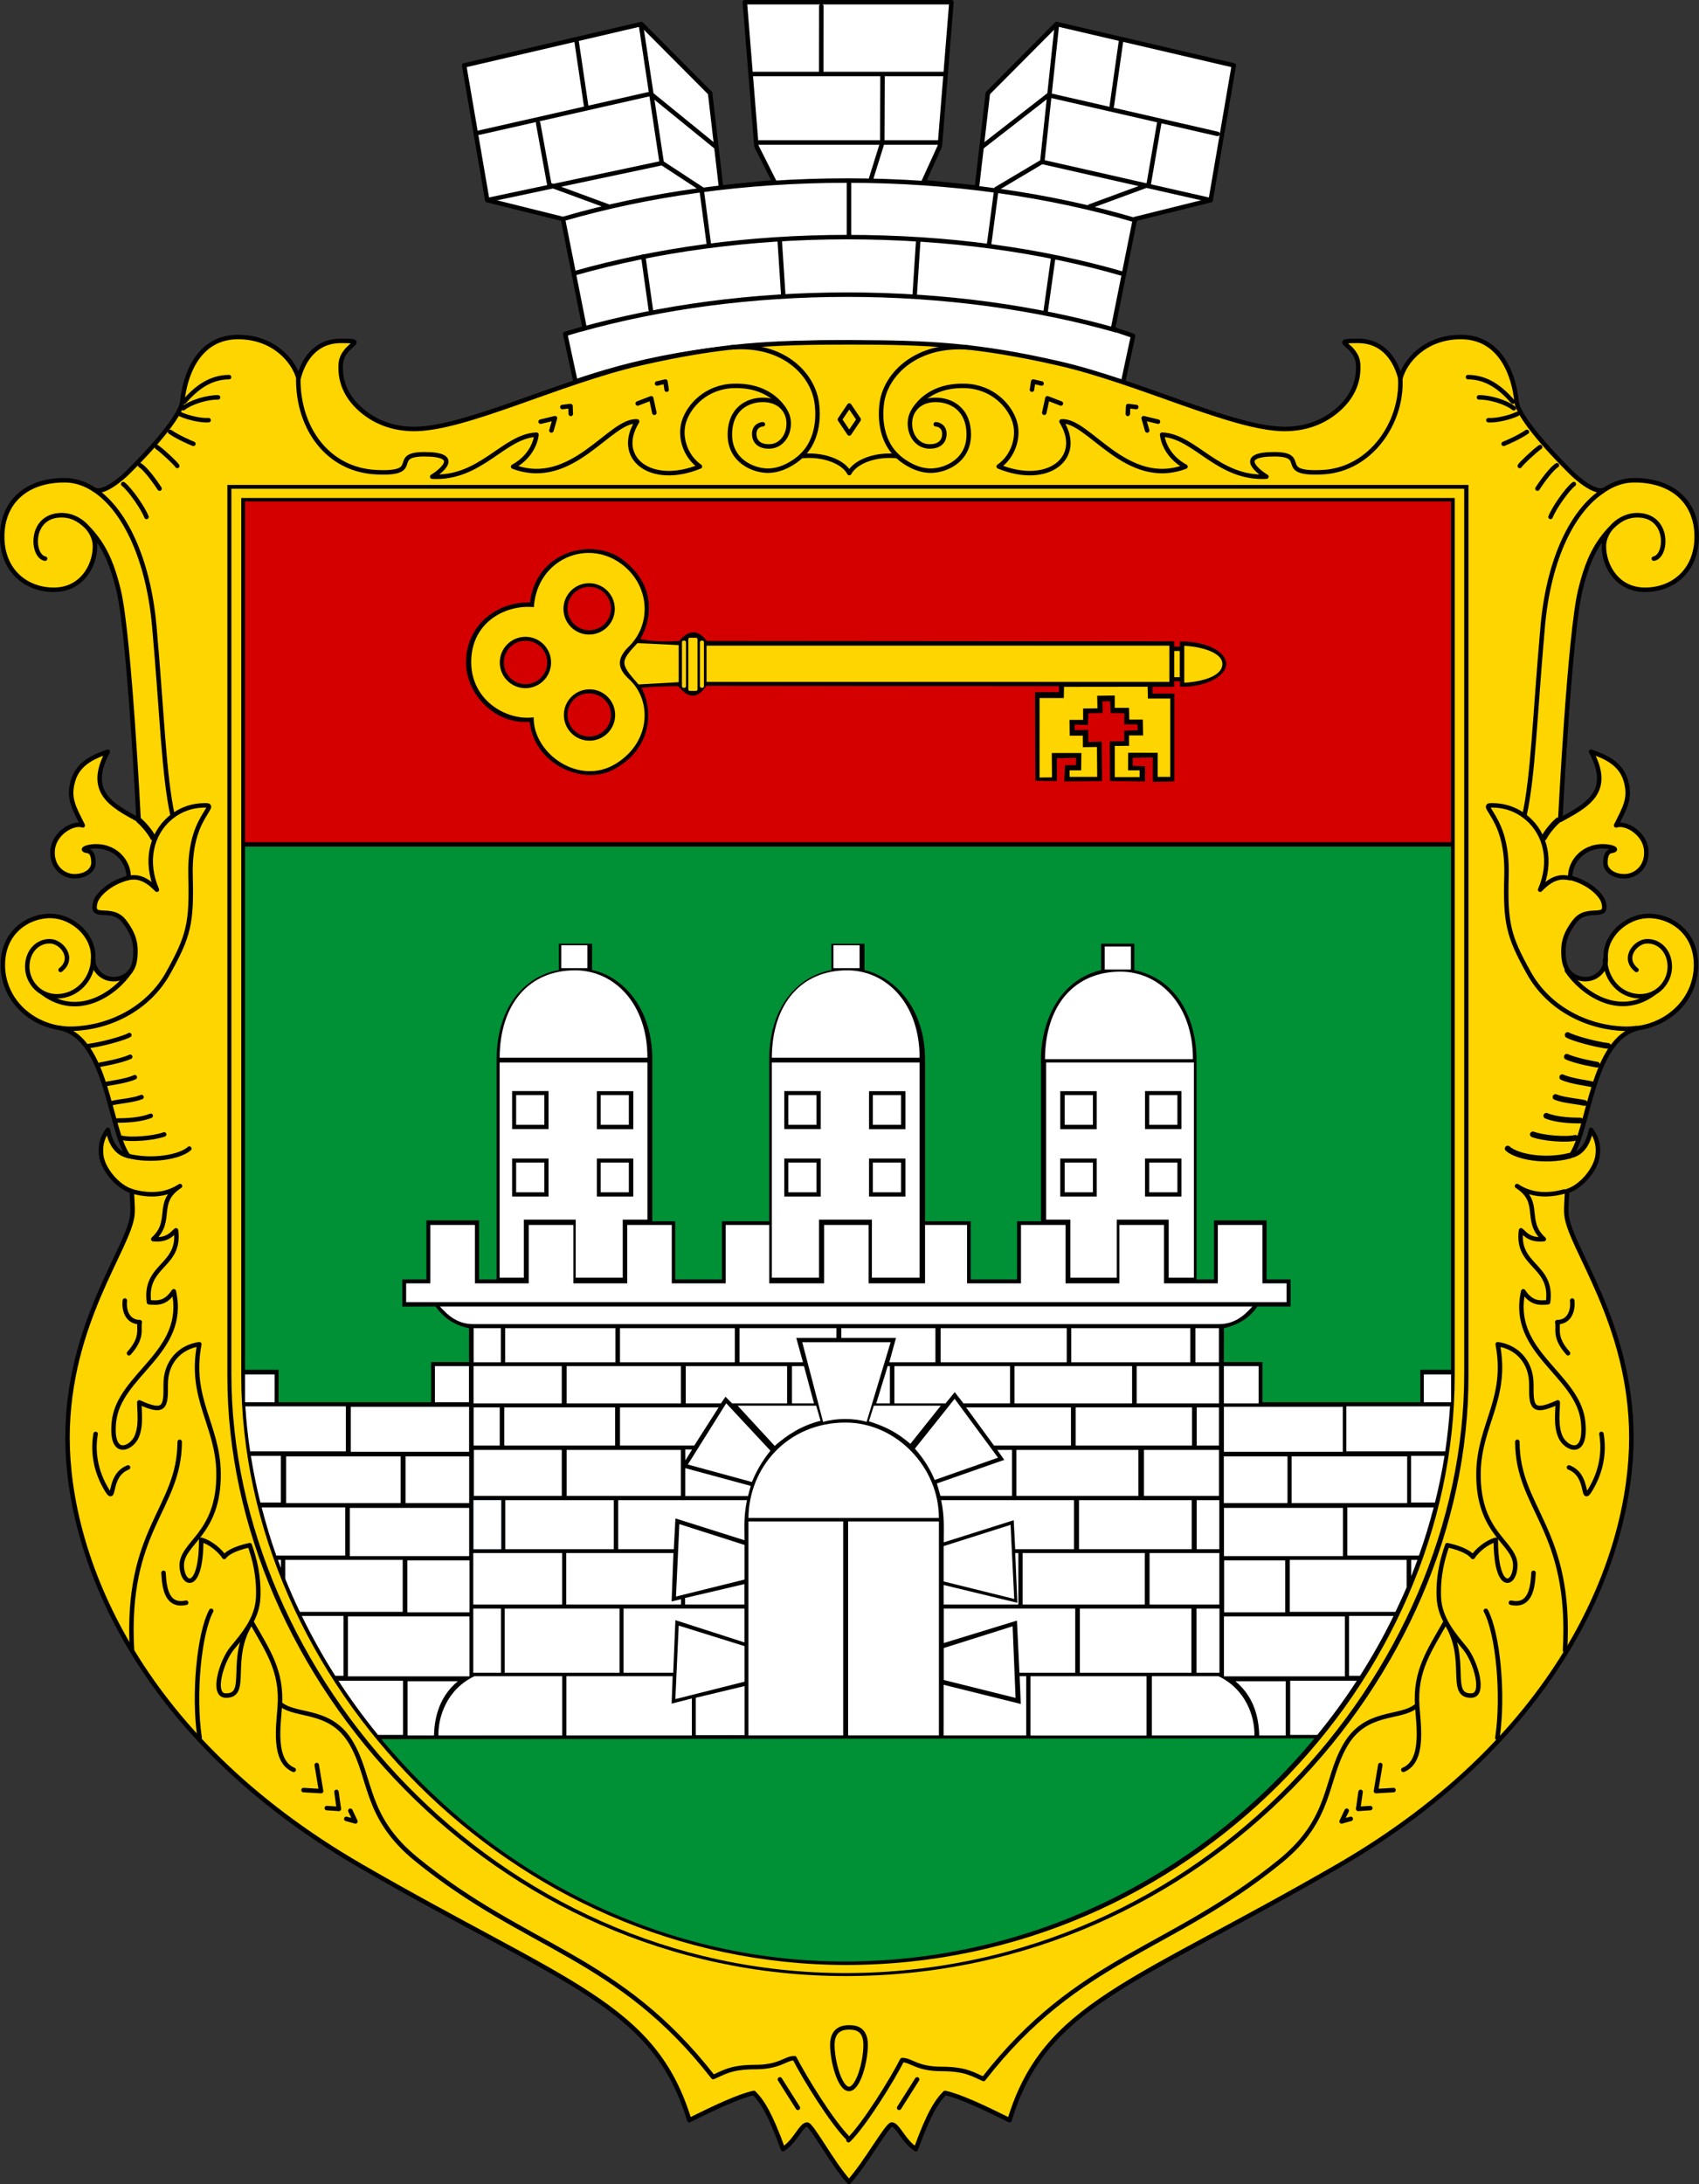 <?xml version="1.0" encoding="UTF-8" standalone="no"?>
<!-- Created with Inkscape (http://www.inkscape.org/) -->

<svg
   xmlns:dc="http://purl.org/dc/elements/1.1/"
   xmlns:cc="http://creativecommons.org/ns#"
   xmlns:rdf="http://www.w3.org/1999/02/22-rdf-syntax-ns#"
   xmlns:svg="http://www.w3.org/2000/svg"
   xmlns="http://www.w3.org/2000/svg"
   xmlns:xlink="http://www.w3.org/1999/xlink"
   xmlns:sodipodi="http://sodipodi.sourceforge.net/DTD/sodipodi-0.dtd"
   xmlns:inkscape="http://www.inkscape.org/namespaces/inkscape"
   id="svg2"
   version="1.1"
   inkscape:version="0.48.4 r9939"
   width="450.768"
   height="579.152"
   viewBox="0 0 450.768 579.152"
   sodipodi:docname="COA Armiansk, Krym, UHT.svg">
  <rect x="0" y="0" width="450.768" height="579.152" fill="#333333" stroke="none"/>
  <defs
     id="defs6">
    <linearGradient
       id="id194"
       gradientUnits="userSpaceOnUse"
       xlink:href="#id7"
       x1="2604.74"
       y1="4883.52"
       x2="2663.2"
       y2="4883.52" />
    <linearGradient
       id="id7"
       gradientUnits="userSpaceOnUse"
       x1="1567.78"
       y1="4789.4"
       x2="1785.38"
       y2="4789.4">
      <stop
         offset="0"
         style="stop-color:#F7AA47"
         id="stop28" />
      <stop
         offset="1"
         style="stop-color:#FFED00"
         id="stop30" />
    </linearGradient>
    <linearGradient
       id="id25"
       gradientUnits="userSpaceOnUse"
       xlink:href="#id7"
       x1="2459.58"
       y1="4847.95"
       x2="2613.88"
       y2="4847.95" />
    <linearGradient
       id="id192"
       gradientUnits="userSpaceOnUse"
       xlink:href="#id7"
       x1="2256.74"
       y1="4897.45"
       x2="2315.24"
       y2="4897.45" />
    <linearGradient
       id="id46"
       gradientUnits="userSpaceOnUse"
       xlink:href="#id7"
       x1="2106.58"
       y1="4920.44"
       x2="2261.9"
       y2="4920.44" />
    <linearGradient
       id="id193"
       gradientUnits="userSpaceOnUse"
       xlink:href="#id7"
       x1="2357.74"
       y1="4754.18"
       x2="2416.2"
       y2="4754.18" />
    <linearGradient
       id="id26"
       gradientUnits="userSpaceOnUse"
       xlink:href="#id7"
       x1="2241.12"
       y1="4813.44"
       x2="2367.88"
       y2="4813.44" />
    <linearGradient
       id="id233"
       gradientUnits="userSpaceOnUse"
       xlink:href="#id7"
       x1="2049.14"
       y1="4960.13"
       x2="2345.1"
       y2="4960.13" />
    <linearGradient
       id="id231"
       gradientUnits="userSpaceOnUse"
       xlink:href="#id7"
       x1="1912.04"
       y1="5061.49"
       x2="2202.26"
       y2="5061.49" />
    <linearGradient
       id="id15"
       gradientUnits="userSpaceOnUse"
       xlink:href="#id7"
       x1="2402.77"
       y1="5212.22"
       x2="2524.85"
       y2="5212.22" />
    <linearGradient
       id="id220"
       gradientUnits="userSpaceOnUse"
       xlink:href="#id7"
       x1="1107.82"
       y1="5121.61"
       x2="2629.04"
       y2="5121.61" />
    <linearGradient
       id="id255"
       gradientUnits="userSpaceOnUse"
       xlink:href="#id7"
       x1="2300.05"
       y1="4786.94"
       x2="2686.45"
       y2="4786.94" />
    <linearGradient
       id="id11"
       gradientUnits="userSpaceOnUse"
       xlink:href="#id7"
       x1="2299.16"
       y1="4998.14"
       x2="2484.92"
       y2="4998.14" />
    <linearGradient
       id="id9"
       gradientUnits="userSpaceOnUse"
       xlink:href="#id7"
       x1="2504.98"
       y1="5035.57"
       x2="2600.54"
       y2="5035.57" />
    <linearGradient
       id="id42"
       gradientUnits="userSpaceOnUse"
       xlink:href="#id7"
       x1="1490"
       y1="5100.91"
       x2="1698.66"
       y2="5100.91" />
    <linearGradient
       id="id254"
       gradientUnits="userSpaceOnUse"
       xlink:href="#id7"
       x1="1578.19"
       y1="5170.03"
       x2="1964.59"
       y2="5170.03" />
    <linearGradient
       id="id232"
       gradientUnits="userSpaceOnUse"
       xlink:href="#id7"
       x1="1471.04"
       y1="5251.8"
       x2="1766.96"
       y2="5251.8" />
    <linearGradient
       id="id187"
       gradientUnits="userSpaceOnUse"
       xlink:href="#id7"
       x1="1153.74"
       y1="5390.78"
       x2="1231.78"
       y2="5390.78" />
    <linearGradient
       id="id191"
       gradientUnits="userSpaceOnUse"
       xlink:href="#id7"
       x1="2134.73"
       y1="4791.05"
       x2="2427.63"
       y2="4791.05" />
    <linearGradient
       id="id190"
       gradientUnits="userSpaceOnUse"
       xlink:href="#id7"
       x1="1925.64"
       y1="4875.73"
       x2="2218.54"
       y2="4875.73" />
    <linearGradient
       id="id188"
       gradientUnits="userSpaceOnUse"
       xlink:href="#id7"
       x1="1611.5"
       y1="5045.8"
       x2="1929.9"
       y2="5045.8" />
    <linearGradient
       id="id218"
       gradientUnits="userSpaceOnUse"
       xlink:href="#id7"
       x1="1242.28"
       y1="4833.13"
       x2="1314.3"
       y2="4833.13" />
    <linearGradient
       id="id249"
       gradientUnits="userSpaceOnUse"
       xlink:href="#id7"
       x1="1166.16"
       y1="4820.75"
       x2="1271.48"
       y2="4820.75" />
    <linearGradient
       id="id10"
       gradientUnits="userSpaceOnUse"
       xlink:href="#id7"
       x1="1622.03"
       y1="5009.33"
       x2="1728.43"
       y2="5009.33" />
    <linearGradient
       id="id246"
       gradientUnits="userSpaceOnUse"
       xlink:href="#id7"
       x1="1418.79"
       y1="4962.88"
       x2="1487.75"
       y2="4962.88" />
    <linearGradient
       id="id247"
       gradientUnits="userSpaceOnUse"
       xlink:href="#id7"
       x1="1037.85"
       y1="4955.27"
       x2="1254.63"
       y2="4955.27" />
    <linearGradient
       id="id36"
       gradientUnits="userSpaceOnUse"
       xlink:href="#id7"
       x1="1178.42"
       y1="4878.11"
       x2="1258.68"
       y2="4878.11" />
    <linearGradient
       id="id793"
       gradientUnits="userSpaceOnUse"
       xlink:href="#id7"
       x1="1662.42"
       y1="4901.08"
       x2="1706.18"
       y2="4901.08" />
    <linearGradient
       id="id792"
       gradientUnits="userSpaceOnUse"
       xlink:href="#id7"
       x1="1338.33"
       y1="4990.9"
       x2="1392.61"
       y2="4990.9" />
    <radialGradient
       id="id625"
       gradientUnits="userSpaceOnUse"
       xlink:href="#id552"
       cx="1370.81"
       cy="5002.63"
       r="23.91"
       fx="1370.81"
       fy="5002.63" />
    <radialGradient
       id="id552"
       gradientUnits="userSpaceOnUse"
       cx="13363"
       cy="8639.12"
       r="1878.57"
       fx="13363"
       fy="8639.12">
      <stop
         offset="0"
         style="stop-color:#FFED00"
         id="stop641" />
      <stop
         offset="1"
         style="stop-color:#F7AA47"
         id="stop643" />
    </radialGradient>
    <radialGradient
       id="id619"
       gradientUnits="userSpaceOnUse"
       xlink:href="#id552"
       cx="1322.97"
       cy="5001.79"
       r="23.91"
       fx="1322.97"
       fy="5001.79" />
    <radialGradient
       id="radialGradient23883"
       gradientUnits="userSpaceOnUse"
       cx="13363"
       cy="8639.12"
       r="1878.57"
       fx="13363"
       fy="8639.12">
      <stop
         offset="0"
         style="stop-color:#FFED00"
         id="stop23885" />
      <stop
         offset="1"
         style="stop-color:#F7AA47"
         id="stop23887" />
    </radialGradient>
    <radialGradient
       id="id614"
       gradientUnits="userSpaceOnUse"
       xlink:href="#id552"
       cx="1275.52"
       cy="5000.95"
       r="23.91"
       fx="1275.52"
       fy="5000.95" />
    <radialGradient
       id="radialGradient23890"
       gradientUnits="userSpaceOnUse"
       cx="13363"
       cy="8639.12"
       r="1878.57"
       fx="13363"
       fy="8639.12">
      <stop
         offset="0"
         style="stop-color:#FFED00"
         id="stop23892" />
      <stop
         offset="1"
         style="stop-color:#F7AA47"
         id="stop23894" />
    </radialGradient>
    <radialGradient
       id="id629"
       gradientUnits="userSpaceOnUse"
       xlink:href="#id552"
       cx="1417.84"
       cy="5003.48"
       r="23.91"
       fx="1417.84"
       fy="5003.48" />
    <radialGradient
       id="radialGradient23897"
       gradientUnits="userSpaceOnUse"
       cx="13363"
       cy="8639.12"
       r="1878.57"
       fx="13363"
       fy="8639.12">
      <stop
         offset="0"
         style="stop-color:#FFED00"
         id="stop23899" />
      <stop
         offset="1"
         style="stop-color:#F7AA47"
         id="stop23901" />
    </radialGradient>
    <radialGradient
       id="id630"
       gradientUnits="userSpaceOnUse"
       xlink:href="#id552"
       cx="1442.79"
       cy="5044.6"
       r="23.91"
       fx="1442.79"
       fy="5044.6" />
    <radialGradient
       id="radialGradient23904"
       gradientUnits="userSpaceOnUse"
       cx="13363"
       cy="8639.12"
       r="1878.57"
       fx="13363"
       fy="8639.12">
      <stop
         offset="0"
         style="stop-color:#FFED00"
         id="stop23906" />
      <stop
         offset="1"
         style="stop-color:#F7AA47"
         id="stop23908" />
    </radialGradient>
    <radialGradient
       id="id627"
       gradientUnits="userSpaceOnUse"
       xlink:href="#id552"
       cx="1394.85"
       cy="5044.23"
       r="23.91"
       fx="1394.85"
       fy="5044.23" />
    <radialGradient
       id="radialGradient23911"
       gradientUnits="userSpaceOnUse"
       cx="13363"
       cy="8639.12"
       r="1878.57"
       fx="13363"
       fy="8639.12">
      <stop
         offset="0"
         style="stop-color:#FFED00"
         id="stop23913" />
      <stop
         offset="1"
         style="stop-color:#F7AA47"
         id="stop23915" />
    </radialGradient>
    <radialGradient
       id="id622"
       gradientUnits="userSpaceOnUse"
       xlink:href="#id552"
       cx="1346.92"
       cy="5043.37"
       r="23.91"
       fx="1346.92"
       fy="5043.37" />
    <radialGradient
       id="radialGradient23918"
       gradientUnits="userSpaceOnUse"
       cx="13363"
       cy="8639.12"
       r="1878.57"
       fx="13363"
       fy="8639.12">
      <stop
         offset="0"
         style="stop-color:#FFED00"
         id="stop23920" />
      <stop
         offset="1"
         style="stop-color:#F7AA47"
         id="stop23922" />
    </radialGradient>
    <radialGradient
       id="id616"
       gradientUnits="userSpaceOnUse"
       xlink:href="#id552"
       cx="1299"
       cy="5042.53"
       r="23.91"
       fx="1299"
       fy="5042.53" />
    <radialGradient
       id="radialGradient23925"
       gradientUnits="userSpaceOnUse"
       cx="13363"
       cy="8639.12"
       r="1878.57"
       fx="13363"
       fy="8639.12">
      <stop
         offset="0"
         style="stop-color:#FFED00"
         id="stop23927" />
      <stop
         offset="1"
         style="stop-color:#F7AA47"
         id="stop23929" />
    </radialGradient>
    <radialGradient
       id="id612"
       gradientUnits="userSpaceOnUse"
       xlink:href="#id552"
       cx="1249.62"
       cy="5041.66"
       r="23.91"
       fx="1249.62"
       fy="5041.66" />
    <radialGradient
       id="radialGradient23932"
       gradientUnits="userSpaceOnUse"
       cx="13363"
       cy="8639.12"
       r="1878.57"
       fx="13363"
       fy="8639.12">
      <stop
         offset="0"
         style="stop-color:#FFED00"
         id="stop23934" />
      <stop
         offset="1"
         style="stop-color:#F7AA47"
         id="stop23936" />
    </radialGradient>
    <radialGradient
       id="id628"
       gradientUnits="userSpaceOnUse"
       xlink:href="#id552"
       cx="1417.83"
       cy="5086.28"
       r="23.91"
       fx="1417.83"
       fy="5086.28" />
    <radialGradient
       id="radialGradient23939"
       gradientUnits="userSpaceOnUse"
       cx="13363"
       cy="8639.12"
       r="1878.57"
       fx="13363"
       fy="8639.12">
      <stop
         offset="0"
         style="stop-color:#FFED00"
         id="stop23941" />
      <stop
         offset="1"
         style="stop-color:#F7AA47"
         id="stop23943" />
    </radialGradient>
    <radialGradient
       id="id624"
       gradientUnits="userSpaceOnUse"
       xlink:href="#id552"
       cx="1369.9"
       cy="5085.44"
       r="23.91"
       fx="1369.9"
       fy="5085.44" />
    <radialGradient
       id="radialGradient23946"
       gradientUnits="userSpaceOnUse"
       cx="13363"
       cy="8639.12"
       r="1878.57"
       fx="13363"
       fy="8639.12">
      <stop
         offset="0"
         style="stop-color:#FFED00"
         id="stop23948" />
      <stop
         offset="1"
         style="stop-color:#F7AA47"
         id="stop23950" />
    </radialGradient>
    <radialGradient
       id="id618"
       gradientUnits="userSpaceOnUse"
       xlink:href="#id552"
       cx="1321.98"
       cy="5084.58"
       r="23.91"
       fx="1321.98"
       fy="5084.58" />
    <radialGradient
       id="radialGradient23953"
       gradientUnits="userSpaceOnUse"
       cx="13363"
       cy="8639.12"
       r="1878.57"
       fx="13363"
       fy="8639.12">
      <stop
         offset="0"
         style="stop-color:#FFED00"
         id="stop23955" />
      <stop
         offset="1"
         style="stop-color:#F7AA47"
         id="stop23957" />
    </radialGradient>
    <radialGradient
       id="id613"
       gradientUnits="userSpaceOnUse"
       xlink:href="#id552"
       cx="1272.6"
       cy="5083.71"
       r="23.91"
       fx="1272.6"
       fy="5083.71" />
    <radialGradient
       id="radialGradient23960"
       gradientUnits="userSpaceOnUse"
       cx="13363"
       cy="8639.12"
       r="1878.57"
       fx="13363"
       fy="8639.12">
      <stop
         offset="0"
         style="stop-color:#FFED00"
         id="stop23962" />
      <stop
         offset="1"
         style="stop-color:#F7AA47"
         id="stop23964" />
    </radialGradient>
    <radialGradient
       id="id626"
       gradientUnits="userSpaceOnUse"
       xlink:href="#id552"
       cx="1394.06"
       cy="5126.05"
       r="23.91"
       fx="1394.06"
       fy="5126.05" />
    <radialGradient
       id="radialGradient23967"
       gradientUnits="userSpaceOnUse"
       cx="13363"
       cy="8639.12"
       r="1878.57"
       fx="13363"
       fy="8639.12">
      <stop
         offset="0"
         style="stop-color:#FFED00"
         id="stop23969" />
      <stop
         offset="1"
         style="stop-color:#F7AA47"
         id="stop23971" />
    </radialGradient>
    <radialGradient
       id="id621"
       gradientUnits="userSpaceOnUse"
       xlink:href="#id552"
       cx="1346.14"
       cy="5125.19"
       r="23.91"
       fx="1346.14"
       fy="5125.19" />
    <radialGradient
       id="radialGradient23974"
       gradientUnits="userSpaceOnUse"
       cx="13363"
       cy="8639.12"
       r="1878.57"
       fx="13363"
       fy="8639.12">
      <stop
         offset="0"
         style="stop-color:#FFED00"
         id="stop23976" />
      <stop
         offset="1"
         style="stop-color:#F7AA47"
         id="stop23978" />
    </radialGradient>
    <radialGradient
       id="id615"
       gradientUnits="userSpaceOnUse"
       xlink:href="#id552"
       cx="1296.76"
       cy="5124.32"
       r="23.91"
       fx="1296.76"
       fy="5124.32" />
    <radialGradient
       id="radialGradient23981"
       gradientUnits="userSpaceOnUse"
       cx="13363"
       cy="8639.12"
       r="1878.57"
       fx="13363"
       fy="8639.12">
      <stop
         offset="0"
         style="stop-color:#FFED00"
         id="stop23983" />
      <stop
         offset="1"
         style="stop-color:#F7AA47"
         id="stop23985" />
    </radialGradient>
    <radialGradient
       id="id623"
       gradientUnits="userSpaceOnUse"
       xlink:href="#id552"
       cx="1368.48"
       cy="5165.77"
       r="23.91"
       fx="1368.48"
       fy="5165.77" />
    <radialGradient
       id="radialGradient23988"
       gradientUnits="userSpaceOnUse"
       cx="13363"
       cy="8639.12"
       r="1878.57"
       fx="13363"
       fy="8639.12">
      <stop
         offset="0"
         style="stop-color:#FFED00"
         id="stop23990" />
      <stop
         offset="1"
         style="stop-color:#F7AA47"
         id="stop23992" />
    </radialGradient>
    <radialGradient
       id="id617"
       gradientUnits="userSpaceOnUse"
       xlink:href="#id552"
       cx="1320.55"
       cy="5164.93"
       r="23.91"
       fx="1320.55"
       fy="5164.93" />
    <radialGradient
       id="radialGradient23995"
       gradientUnits="userSpaceOnUse"
       cx="13363"
       cy="8639.12"
       r="1878.57"
       fx="13363"
       fy="8639.12">
      <stop
         offset="0"
         style="stop-color:#FFED00"
         id="stop23997" />
      <stop
         offset="1"
         style="stop-color:#F7AA47"
         id="stop23999" />
    </radialGradient>
    <radialGradient
       id="id620"
       gradientUnits="userSpaceOnUse"
       xlink:href="#id552"
       cx="1343.75"
       cy="5205.51"
       r="23.91"
       fx="1343.75"
       fy="5205.51" />
    <radialGradient
       id="radialGradient24002"
       gradientUnits="userSpaceOnUse"
       cx="13363"
       cy="8639.12"
       r="1878.57"
       fx="13363"
       fy="8639.12">
      <stop
         offset="0"
         style="stop-color:#FFED00"
         id="stop24004" />
      <stop
         offset="1"
         style="stop-color:#F7AA47"
         id="stop24006" />
    </radialGradient>
    <linearGradient
       id="id28"
       gradientUnits="userSpaceOnUse"
       xlink:href="#id7"
       x1="1479.77"
       y1="5072.11"
       x2="1702.49"
       y2="5072.11" />
    <linearGradient
       id="id221"
       gradientUnits="userSpaceOnUse"
       xlink:href="#id7"
       x1="1618.86"
       y1="5041.74"
       x2="1636.1"
       y2="5041.74" />
    <linearGradient
       id="id18"
       gradientUnits="userSpaceOnUse"
       xlink:href="#id7"
       x1="1322.85"
       y1="4778.67"
       x2="1550.55"
       y2="4778.67" />
    <linearGradient
       id="id219"
       gradientUnits="userSpaceOnUse"
       xlink:href="#id7"
       x1="1462.61"
       y1="4818.64"
       x2="1478.11"
       y2="4818.64" />
    <linearGradient
       id="id248"
       gradientUnits="userSpaceOnUse"
       xlink:href="#id7"
       x1="2002.98"
       y1="5287.77"
       x2="2219.76"
       y2="5287.77" />
    <linearGradient
       id="id37"
       gradientUnits="userSpaceOnUse"
       xlink:href="#id7"
       x1="2143.55"
       y1="5210.61"
       x2="2223.79"
       y2="5210.61" />
    <linearGradient
       id="id186"
       gradientUnits="userSpaceOnUse"
       xlink:href="#id7"
       x1="1040.22"
       y1="5107.93"
       x2="2621.52"
       y2="5107.93" />
    <linearGradient
       id="id43"
       gradientUnits="userSpaceOnUse"
       xlink:href="#id7"
       x1="1040.97"
       y1="4735.85"
       x2="1258.21"
       y2="4735.85" />
    <linearGradient
       id="id27"
       gradientUnits="userSpaceOnUse"
       xlink:href="#id7"
       x1="1171.21"
       y1="4787.22"
       x2="1186.03"
       y2="4787.22" />
    <linearGradient
       id="id8"
       gradientUnits="userSpaceOnUse"
       xlink:href="#id7"
       x1="2175.61"
       y1="5037.48"
       x2="2393.19"
       y2="5037.48" />
    <linearGradient
       id="id235"
       gradientUnits="userSpaceOnUse"
       xlink:href="#id7"
       x1="2287.89"
       y1="5112.71"
       x2="2303.45"
       y2="5112.71" />
    <linearGradient
       id="id234"
       gradientUnits="userSpaceOnUse"
       xlink:href="#id7"
       x1="1680.07"
       y1="4864.63"
       x2="1695.65"
       y2="4864.63" />
    <linearGradient
       id="id12"
       gradientUnits="userSpaceOnUse"
       xlink:href="#id7"
       x1="1468.35"
       y1="4870.45"
       x2="1551.39"
       y2="4870.45" />
    <linearGradient
       id="id280"
       gradientUnits="userSpaceOnUse"
       xlink:href="#id7"
       x1="2291.4"
       y1="5170.8"
       x2="2321.3"
       y2="5170.8" />
    <radialGradient
       id="id641"
       gradientUnits="userSpaceOnUse"
       xlink:href="#id552"
       cx="2040.68"
       cy="6574.48"
       r="355.5"
       fx="2040.68"
       fy="6574.48" />
    <radialGradient
       id="radialGradient24114"
       gradientUnits="userSpaceOnUse"
       cx="13363"
       cy="8639.12"
       r="1878.57"
       fx="13363"
       fy="8639.12">
      <stop
         offset="0"
         style="stop-color:#FFED00"
         id="stop24116" />
      <stop
         offset="1"
         style="stop-color:#F7AA47"
         id="stop24118" />
    </radialGradient>
    <radialGradient
       id="id643"
       gradientUnits="userSpaceOnUse"
       xlink:href="#id552"
       cx="1650.59"
       cy="6631.22"
       r="244.6"
       fx="1650.59"
       fy="6631.22" />
    <radialGradient
       id="radialGradient24121"
       gradientUnits="userSpaceOnUse"
       cx="13363"
       cy="8639.12"
       r="1878.57"
       fx="13363"
       fy="8639.12">
      <stop
         offset="0"
         style="stop-color:#FFED00"
         id="stop24123" />
      <stop
         offset="1"
         style="stop-color:#F7AA47"
         id="stop24125" />
    </radialGradient>
    <radialGradient
       id="id735"
       gradientUnits="userSpaceOnUse"
       xlink:href="#id552"
       cx="1199.43"
       cy="6534.51"
       r="377.69"
       fx="1199.43"
       fy="6534.51" />
    <radialGradient
       id="radialGradient24128"
       gradientUnits="userSpaceOnUse"
       cx="13363"
       cy="8639.12"
       r="1878.57"
       fx="13363"
       fy="8639.12">
      <stop
         offset="0"
         style="stop-color:#FFED00"
         id="stop24130" />
      <stop
         offset="1"
         style="stop-color:#F7AA47"
         id="stop24132" />
    </radialGradient>
    <radialGradient
       id="id647"
       gradientUnits="userSpaceOnUse"
       xlink:href="#id552"
       cx="1489.46"
       cy="6540.48"
       r="135.34"
       fx="1489.46"
       fy="6540.48" />
    <radialGradient
       id="radialGradient24135"
       gradientUnits="userSpaceOnUse"
       cx="13363"
       cy="8639.12"
       r="1878.57"
       fx="13363"
       fy="8639.12">
      <stop
         offset="0"
         style="stop-color:#FFED00"
         id="stop24137" />
      <stop
         offset="1"
         style="stop-color:#F7AA47"
         id="stop24139" />
    </radialGradient>
    <radialGradient
       id="id638"
       gradientUnits="userSpaceOnUse"
       xlink:href="#id552"
       cx="1864.66"
       cy="6258.16"
       r="1191.21"
       fx="1864.66"
       fy="6258.16" />
    <radialGradient
       id="radialGradient24142"
       gradientUnits="userSpaceOnUse"
       cx="13363"
       cy="8639.12"
       r="1878.57"
       fx="13363"
       fy="8639.12">
      <stop
         offset="0"
         style="stop-color:#FFED00"
         id="stop24144" />
      <stop
         offset="1"
         style="stop-color:#F7AA47"
         id="stop24146" />
    </radialGradient>
    <radialGradient
       id="id640"
       gradientUnits="userSpaceOnUse"
       xlink:href="#id552"
       cx="1624.53"
       cy="5913.8"
       r="230.64"
       fx="1624.53"
       fy="5913.8" />
    <radialGradient
       id="radialGradient24149"
       gradientUnits="userSpaceOnUse"
       cx="13363"
       cy="8639.12"
       r="1878.57"
       fx="13363"
       fy="8639.12">
      <stop
         offset="0"
         style="stop-color:#FFED00"
         id="stop24151" />
      <stop
         offset="1"
         style="stop-color:#F7AA47"
         id="stop24153" />
    </radialGradient>
    <radialGradient
       id="id644"
       gradientUnits="userSpaceOnUse"
       xlink:href="#id552"
       cx="1272.76"
       cy="5815.12"
       r="75.03"
       fx="1272.76"
       fy="5815.12" />
    <radialGradient
       id="radialGradient24156"
       gradientUnits="userSpaceOnUse"
       cx="13363"
       cy="8639.12"
       r="1878.57"
       fx="13363"
       fy="8639.12">
      <stop
         offset="0"
         style="stop-color:#FFED00"
         id="stop24158" />
      <stop
         offset="1"
         style="stop-color:#F7AA47"
         id="stop24160" />
    </radialGradient>
    <radialGradient
       id="id592"
       gradientUnits="userSpaceOnUse"
       xlink:href="#id549"
       cx="1445.32"
       cy="5836.61"
       r="41"
       fx="1445.32"
       fy="5836.61" />
    <radialGradient
       id="id549"
       gradientUnits="userSpaceOnUse"
       cx="7418.19"
       cy="1702.2"
       r="53.01"
       fx="7418.19"
       fy="1702.2">
      <stop
         offset="0"
         style="stop-color:#FFED00"
         id="stop634" />
      <stop
         offset="1"
         style="stop-color:#EF7F1A"
         id="stop636" />
    </radialGradient>
    <radialGradient
       id="id639"
       gradientUnits="userSpaceOnUse"
       xlink:href="#id552"
       cx="2326.98"
       cy="5959.82"
       r="530.69"
       fx="2326.98"
       fy="5959.82" />
    <radialGradient
       id="radialGradient24167"
       gradientUnits="userSpaceOnUse"
       cx="13363"
       cy="8639.12"
       r="1878.57"
       fx="13363"
       fy="8639.12">
      <stop
         offset="0"
         style="stop-color:#FFED00"
         id="stop24169" />
      <stop
         offset="1"
         style="stop-color:#F7AA47"
         id="stop24171" />
    </radialGradient>
    <linearGradient
       id="id7-5"
       gradientUnits="userSpaceOnUse"
       x1="1567.78"
       y1="4789.4"
       x2="1785.38"
       y2="4789.4">
      <stop
         offset="0"
         style="stop-color:#F7AA47"
         id="stop28-4" />
      <stop
         offset="1"
         style="stop-color:#FFED00"
         id="stop30-7" />
    </linearGradient>
    <linearGradient
       inkscape:collect="always"
       xlink:href="#id7"
       id="linearGradient7489"
       gradientUnits="userSpaceOnUse"
       gradientTransform="matrix(1.568,0,0,1.568,-4296.381,-3687.241)"
       x1="1662.42"
       y1="4901.08"
       x2="1706.18"
       y2="4901.08" />
    <linearGradient
       inkscape:collect="always"
       xlink:href="#id7"
       id="linearGradient4056"
       gradientUnits="userSpaceOnUse"
       gradientTransform="matrix(0.918,0,0,0.918,-128.29,-500.868)"
       x1="1662.42"
       y1="4901.08"
       x2="1706.18"
       y2="4901.08" />
  </defs>
  <sodipodi:namedview
     pagecolor="#ffffff"
     bordercolor="#666666"
     borderopacity="1"
     objecttolerance="10"
     gridtolerance="10"
     guidetolerance="10"
     inkscape:pageopacity="0"
     inkscape:pageshadow="2"
     inkscape:window-width="1024"
     inkscape:window-height="720"
     id="namedview4"
     showgrid="false"
     inkscape:zoom="0.6575"
     inkscape:cx="21.005965"
     inkscape:cy="236.33493"
     inkscape:window-x="0"
     inkscape:window-y="0"
     inkscape:window-maximized="1"
     inkscape:current-layer="svg2"
     showguides="true"
     inkscape:guide-bbox="true"
     fit-margin-top="0"
     fit-margin-left="0"
     fit-margin-right="0"
     fit-margin-bottom="0" />
  <path
     d="m 224.89,90.837 c -38.008,-0.234 -58.684,5.8 -72.216,10.328 l -2.717,-12.606 5.157,-1.527 -5.755,-28.962 -20.077,-4.98 -6.14,-35.745 47.018,-10.97 18.246,18.333 2.904,25.046 14.179,-1.471 -4.801,-9.524 -3.074,-38.172 27.404,0 27.405,0 -3.074,38.172 -4.344,9.524 14.179,1.471 2.904,-25.046 18.246,-18.333 47.018,10.97 -6.14,35.745 -20.077,4.98 -5.855,29.163 5.339,1.809 -2.648,12.358 c -11.446,-3.664 -35.072,-10.328 -73.081,-10.563 z"
     id="korona"
     style="fill:#ffffff;fill-opacity:1;fill-rule:evenodd;stroke:#000000;stroke-width:1.187;stroke-linecap:round;stroke-linejoin:round;stroke-miterlimit:4;stroke-opacity:1;stroke-dasharray:none"
     inkscape:connector-curvature="0" />
  <path
     d="m 149.759,57.954 c 22.165,-6.415 47.739,-10.074 74.971,-10.074 27.767,0 53.812,3.804 76.274,10.455 M 152.7,72.385 c 21.473,-6.068 45.994,-9.508 72.029,-9.508 26.676,0 51.428,3.41 73.276,9.76 M 154.283,87.312 c 21.093,-5.864 45.049,-9.178 70.446,-9.178 25.783,0 50.081,3.416 71.406,9.448 M 127.111,35.18 172.638,24.872 189.821,38.844 m -59.989,14.109 45.833,-9.712 10.551,6.906 m -24.848,4.595 -15.618,-5.749 -2.983,-16.364 m 12.756,-4.462 -2.525,-17.054 M 175.572,43.264 170.06,6.676 M 188.088,64.919 186.177,50.538 m 21.615,27.426 -0.932,-14.325 m -34.189,18.534 -2.002,-14.168 m 54.575,-5.128 0,-14.997 M 323.051,35.511 278.186,25.221 260.671,38.844 m 59.989,14.109 -44.224,-10.034 -12.161,7.228 m 24.848,4.595 15.618,-5.749 2.817,-16.364 m -12.59,-4.462 2.493,-17.548 m -20.931,32.323 3.902,-36.597 m -18.028,58.574 1.911,-14.381 m -21.616,27.426 0.932,-14.325 m 33.774,19.083 2.002,-14.168 m -54.159,-5.677 0,-14.997 m 5.887,-0.574 2.944,-9.432 0.071,-17.968 m -16.267,-0.735 0.025,-17.546 m -18.153,18.005 50.618,0 m -48.991,18.154 47.792,0"
     id="linii_x0020_korony"
     style="fill:#ffffff;fill-opacity:1;fill-rule:evenodd;stroke:#000000;stroke-width:1.187;stroke-linecap:round;stroke-linejoin:round;stroke-miterlimit:4;stroke-opacity:1;stroke-dasharray:none"
     inkscape:connector-curvature="0" />
  <path
     d="m 225.368,90.783 c 21.004,0 33.981,0.664 55.436,5.556 21.455,4.892 46.471,17.416 60.03,17.416 6.313,0 10.853,-2.278 14.008,-4.982 3.155,-2.704 5.825,-6.661 5.49,-12.177 -0.335,-5.516 -7.975,-6.205 -0.058,-6.205 7.076,0 10.142,5.54 11.268,9.983 1.127,-4.507 6.478,-11.001 16.032,-11.001 10.75,0 14.132,10.426 14.782,17.036 0.507,5.16 13.383,17.781 14.509,18.908 1.127,1.127 6.53,6.031 8.959,4.464 2.429,-1.568 4.995,-2.401 7.599,-2.425 10.335,-0.095 16.73,5.809 16.73,14.931 0,9.122 -6.388,14.112 -13.706,14.112 -7.318,0 -10.91,-6.274 -10.91,-11.549 0,-4.245 4.334,-8.271 8.821,-8.244 8.735,0.051 7.951,11.035 4.415,11.532 3.7,-0.685 4.082,-11.561 -4.383,-11.494 -2.969,0.024 -5.482,1.241 -8.853,5.525 -2.931,3.724 -4.705,7.911 -6.256,14.298 -2.866,11.812 -5.322,60.964 -5.322,60.964 6.823,-3.754 14.054,-7.291 8.186,-18.085 3.085,1.104 7.706,2.709 9.166,7.53 1.456,4.806 -0.213,7.294 -2.538,12 2.591,-0.91 7.603,2.089 7.993,6.516 0.39,4.427 -2.76,6.975 -5.794,6.975 -3.034,0 -5.039,-1.68 -5.039,-3.563 0,-1.926 0.527,-2.976 1.527,-3.135 2.027,-0.323 0.53,-0.975 -0.92,-1.156 -6.021,-0.754 -10.092,3.723 -9.938,8.255 5.187,1.319 8.334,4.629 8.84,6.516 1.345,5.019 -4.292,0.635 -7.669,5.039 -2.711,3.535 -2.977,5.931 -2.977,7.958 0,2.027 0.192,5.359 3.233,6.782 4.297,2.009 8.416,-1.364 7.983,-5.232 -0.161,-5.851 5.435,-10.726 11.028,-10.942 5.593,-0.216 12.913,3.784 12.939,12.935 0.025,8.909 -6.913,15.545 -15.181,16.775 -12.602,2.706 -13.074,27.221 -18.086,33.918 3.28,-0.715 4.769,-3.654 5.411,-6.903 0.852,1.213 2.174,3.191 1.743,6.794 -0.431,3.603 -4.33,8.352 -8.13,9.456 0.049,1.266 -0.304,3.947 -0.136,6.158 0.655,8.567 17.221,28.758 17.221,59.215 0,30.457 -17.496,78.762 -77.99,113.688 -54.525,31.479 -77.667,36.567 -86.982,67.296 -6.76,-3.358 -13.263,-6.421 -17.131,-7.221 -2.256,2.234 -4.424,5.757 -7.724,14.904 -3.319,-2.105 -4.771,-6.453 -6.386,-6.533 -1.194,-0.059 -6.885,10.254 -11.365,15.207 -4.48,-4.952 -9.925,-15.267 -11.119,-15.207 -1.615,0.08 -3.067,4.428 -6.386,6.533 -3.3,-9.146 -5.468,-12.669 -7.724,-14.904 -3.868,0.8 -10.37,3.863 -17.131,7.221 -9.315,-30.729 -32.458,-35.817 -86.982,-67.296 C 35.409,459.998 17.913,411.694 17.913,381.237 c 0,-30.457 16.567,-50.649 17.221,-59.215 0.169,-2.211 -0.185,-4.891 -0.136,-6.158 -3.8,-1.104 -7.699,-5.853 -8.13,-9.456 -0.431,-3.603 0.89,-5.581 1.743,-6.794 0.643,3.249 2.132,6.188 5.411,6.903 C 29.012,299.82 28.54,275.305 15.937,272.599 7.669,271.369 0.732,264.733 0.756,255.824 0.781,246.673 8.102,242.673 13.695,242.889 c 5.593,0.216 11.189,5.091 11.028,10.942 -0.433,3.869 3.686,7.242 7.983,5.232 3.041,-1.423 3.233,-4.755 3.233,-6.782 0,-2.027 -0.266,-4.423 -2.977,-7.958 -3.376,-4.403 -9.014,-0.019 -7.669,-5.039 0.505,-1.888 3.653,-5.197 8.84,-6.516 0.154,-4.532 -3.918,-9.009 -9.938,-8.255 -1.45,0.181 -2.947,0.833 -0.92,1.156 0.999,0.158 1.527,1.209 1.527,3.135 0,1.883 -2.005,3.563 -5.039,3.563 -3.034,0 -6.184,-2.548 -5.794,-6.975 0.39,-4.427 5.402,-7.426 7.993,-6.516 -2.326,-4.706 -3.994,-7.194 -2.538,-12 1.46,-4.821 6.081,-6.426 9.166,-7.53 -5.868,10.794 1.362,14.331 8.186,18.085 0,0 -2.456,-49.152 -5.322,-60.964 -1.55,-6.388 -3.324,-10.574 -6.256,-14.298 -3.372,-4.285 -5.885,-5.502 -8.853,-5.525 -8.465,-0.068 -8.083,10.809 -4.383,11.494 -3.537,-0.496 -4.32,-11.48 4.415,-11.532 4.487,-0.026 8.821,3.999 8.821,8.244 0,5.275 -3.593,11.549 -10.91,11.549 -7.318,0 -13.706,-4.99 -13.706,-14.112 0,-9.122 6.395,-15.026 16.73,-14.931 2.604,0.025 5.17,0.858 7.599,2.425 2.429,1.568 7.832,-3.337 8.959,-4.464 1.127,-1.127 14.002,-13.748 14.509,-18.908 0.65,-6.61 4.033,-17.036 14.782,-17.036 9.555,0 14.905,6.494 16.032,11.001 1.127,-4.444 4.193,-9.983 11.268,-9.983 7.916,0 0.277,0.69 -0.059,6.205 -0.335,5.516 2.335,9.473 5.49,12.177 3.155,2.704 7.694,4.982 14.008,4.982 13.559,0 38.575,-12.525 60.03,-17.416 21.455,-4.892 34.432,-5.556 55.436,-5.556 z"
     id="shchyt"
     style="fill:#ffd500;fill-opacity:1;fill-rule:evenodd;stroke:#000000;stroke-width:1.187;stroke-linecap:round;stroke-linejoin:round;stroke-miterlimit:4;stroke-opacity:1;stroke-dasharray:none"
     inkscape:connector-curvature="0" />
  <path
     d="m 193.888,92.129 c 14.087,-1.172 21.691,7.185 22.778,14.497 0.854,5.752 -0.594,11.186 -4.111,14.334 5.663,-0.638 11.136,1.38 12.779,4.485 1.643,-3.105 7.116,-5.123 12.779,-4.485 -3.517,-3.148 -4.964,-8.584 -4.111,-14.334 1.085,-7.311 9.048,-15.636 23.136,-14.464"
     id="dekor_x0020_shchyta"
     style="fill:none;stroke:#000000;stroke-width:1.187;stroke-linecap:round;stroke-linejoin:round;stroke-miterlimit:4;stroke-opacity:1;stroke-dasharray:none"
     inkscape:connector-curvature="0" />
  <path
     d="m 169.19,106.996 3.589,-1.38 0.829,3.845 m -30.174,2.358 3.813,-0.925 -0.946,3.258 m 28.014,-12.456 2.226,-0.523 0.333,2.163 m -27.68,4.597 2.161,-0.261 0.086,2.082 m 130.036,-2.758 -3.589,-1.38 -0.829,3.845 m 30.174,2.358 -3.813,-0.925 0.946,3.258 m -28.014,-12.456 -2.226,-0.523 -0.333,2.163 m 27.68,4.597 -2.161,-0.261 -0.086,2.082"
     id="dekor_x0020_shchyta_0"
     style="fill:none;stroke:#000000;stroke-width:1.187;stroke-linecap:round;stroke-linejoin:round;stroke-miterlimit:4;stroke-opacity:1;stroke-dasharray:none"
     inkscape:connector-curvature="0" />
  <path
     d="m 212.268,121.24 c -1.383,1.214 -4.679,3.571 -8.526,3.578 -3.847,0.007 -10.097,-2.579 -10.097,-9.54 0,-6.961 4.841,-9.324 8.992,-9.236 4.152,0.087 6.617,2.829 6.617,6.258 0,3.429 -2.164,5.86 -4.761,6.068 -2.598,0.208 -4.321,-0.959 -4.381,-3.202 -0.061,-2.243 1.773,-2.658 2.293,-2.658"
     id="dekor_x0020_shchyta_1"
     style="fill:none;stroke:#000000;stroke-width:1.187;stroke-linecap:round;stroke-linejoin:round;stroke-miterlimit:4;stroke-opacity:1;stroke-dasharray:none"
     inkscape:connector-curvature="0" />
  <path
     d="m 79.136,100.665 c 0,12.87 7.744,23.851 20.553,24.543 12.808,0.692 3.43,-4.746 12.911,-4.746 9.482,0 5.195,3.997 2.07,5.941 12.897,0.679 18.94,-10.774 27.669,-11.136 -0.337,2.785 -2.145,6.263 -6.2,8.477 15.766,5.95 25.804,-12.658 32.908,-11.981 -6.006,9.636 3.554,17.293 16.652,11.943 -3.764,-2.579 -5.561,-7.742 -4.216,-11.961 1.345,-4.218 5.922,-9.188 13.127,-9.414 7.205,-0.225 11.389,3.014 13.457,6.176"
     id="dekor_x0020_shchyta_2"
     style="fill:none;stroke:#000000;stroke-width:1.187;stroke-linecap:round;stroke-linejoin:round;stroke-miterlimit:4;stroke-opacity:1;stroke-dasharray:none"
     inkscape:connector-curvature="0" />
  <path
     d="m 38.866,137.081 c -0.84,-2.241 -4.361,-7.331 -6.169,-8.713 m 14.332,-4.804 c -0.28,-0.559 -3.748,-3.855 -5.387,-5.012 m 0.697,11.021 c 0,0 -3.129,-4.863 -5.16,-6.189 m 14.13,-5.686 c -0.728,-0.281 -4.081,-1.729 -6.169,-3.166 m 10.217,-3.111 c -1.96,0.168 -5.591,-0.663 -7.676,-1.648 m 13.093,-9.77 c -5.064,0.05 -8.694,2.862 -11.901,6.512 m 8.983,-1.138 c -2.745,-0.056 -7.057,1.173 -9.236,2.875"
     id="dekor_x0020_shchyta_3"
     style="fill:none;stroke:#000000;stroke-width:1.187;stroke-linecap:round;stroke-linejoin:round;stroke-miterlimit:4;stroke-opacity:1;stroke-dasharray:none"
     inkscape:connector-curvature="0" />
  <polygon
     points="35.498,17.388 35.109,16.812 34.721,17.388 35.109,17.964 "
     id="dekor_x0020_shchyta_4"
     style="fill:none;stroke:#000000;stroke-width:0.184;stroke-linecap:round;stroke-linejoin:round;stroke-miterlimit:4;stroke-opacity:1;stroke-dasharray:none"
     transform="matrix(6.438,0,0,6.438,-0.706,-0.701)" />
  <path
     d="m 40.606,222.125 c -0.587,-1.17 -2.091,-3.184 -3.7,-4.571"
     id="dekor_x0020_shchyta_5"
     style="fill:none;stroke:#000000;stroke-width:1.522;stroke-linecap:round;stroke-linejoin:round;stroke-opacity:1"
     inkscape:connector-curvature="0" />
  <path
     d="m 16.069,257.206 c 3.877,-3.07 0.348,-7.542 -2.794,-7.608 -3.141,-0.066 -5.93,2.452 -6.044,6.549 -0.113,4.097 3.182,8.204 8.142,8.042 4.96,-0.162 9.021,-4.215 9.349,-9.605"
     id="dekor_x0020_shchyta_6"
     style="fill:none;stroke:#000000;stroke-width:1.187;stroke-linecap:round;stroke-linejoin:round;stroke-miterlimit:4;stroke-opacity:1;stroke-dasharray:none"
     inkscape:connector-curvature="0" />
  <path
     d="m 11.438,263.372 c 9.458,6.967 19.336,-0.066 23.118,-5.796"
     id="dekor_x0020_shchyta_7"
     style="fill:none;stroke:#000000;stroke-width:1.187;stroke-linecap:round;stroke-linejoin:round;stroke-miterlimit:4;stroke-opacity:1;stroke-dasharray:none"
     inkscape:connector-curvature="0" />
  <path
     d="m 15.937,272.599 c 1.055,0.156 2.132,0.225 3.219,0.2 9.603,-0.225 20.072,-5.085 25.493,-14.843 5.421,-9.758 6.245,-13.138 5.909,-25.697 -0.252,-9.419 2.294,-13.855 3.909,-16.491 1.295,-2.112 1.628,-2.33 -1.035,-2.173 -3.77,0.224 -6.487,1.774 -8.339,3.352 -4.954,4.222 -6.704,11.545 -3.467,18.993 -3.446,-3.569 -5.751,-3.492 -7.844,-3.093"
     id="dekor_x0020_shchyta_8"
     style="fill:none;stroke:#000000;stroke-width:1.187;stroke-linecap:round;stroke-linejoin:round;stroke-miterlimit:4;stroke-opacity:1;stroke-dasharray:none"
     inkscape:connector-curvature="0" />
  <path
     d="m 24.911,129.781 c 7.935,5.122 14.415,18.095 16.035,36.369 2.116,23.868 2.497,39.358 4.859,50.154"
     id="dekor_x0020_shchyta_9"
     style="fill:none;stroke:#000000;stroke-width:1.187;stroke-linecap:round;stroke-linejoin:round;stroke-miterlimit:4;stroke-opacity:1;stroke-dasharray:none"
     inkscape:connector-curvature="0" />
  <path
     d="m 56.035,427.15 c -3.216,6.003 -4.777,22.351 -3.062,33.714 m -5.299,-78.523 c -0.028,17.94 -14.478,22.98 -12.647,55.323 m 54.24,37.511 0.643,4.502 -3.216,-0.214 m -2.662,-11.419 1.161,6.917 -4.67,-0.271 m 12.429,5.472 1.352,2.839 -2.434,-0.676 m -48.485,-65.252 c 0.214,4.502 1.072,9.005 6.003,7.933 M 25.371,380.237 c -0.661,3.778 -0.429,8.906 2.602,14.231 3.031,5.325 0.185,-3.054 6.009,-5.337 m -0.858,-44.259 c -0.33,2.862 0.881,5.725 3.963,5.725 -0.44,1.762 0.991,3.963 -2.863,8.257"
     id="dekor_x0020_shchyta_10"
     style="fill:none;stroke:#000000;stroke-width:1.187;stroke-linecap:round;stroke-linejoin:round;stroke-miterlimit:4;stroke-opacity:1;stroke-dasharray:none"
     inkscape:connector-curvature="0" />
  <path
     d="m 35.207,315.956 c 6.03,1.666 10.041,0.221 12.555,-1.44 -6.745,4.356 -1.678,9.157 -7.107,14.079 4.057,0.417 5.229,-1.801 6.046,-2.34 1.294,9.661 -8.537,9.058 -7.174,19.076 2.464,0.219 4.427,0.261 6.583,-2.915 3.676,16.308 -14.633,22.032 -15.889,34.68 -0.951,9.583 4.583,7.052 5.969,4.028 1.386,-3.023 0.775,-6.805 0.77,-9.24 6.786,3.106 7.064,1.201 7.004,-4.696 -0.061,-5.898 3.705,-9.999 8.922,-10.73 -2.785,14.408 4.911,21.387 5.099,34.044 0.248,16.641 -10.071,18.527 -9.759,24.875 0.262,5.326 5.161,6.693 5.161,-7.06 2.44,0.659 4.998,2.841 6.102,4.547 1.228,-1.649 4.559,-2.646 6.773,-3.121 1.255,3.633 2.458,8 2.244,13.804 -0.214,5.804 -4.175,10.159 -6.986,13.616 -2.811,3.457 -5.37,12.324 -1.704,12.458 6.498,0.237 0.514,-9.768 6.907,-19.517 4.238,7.535 8.16,12.91 7.514,22.338 -0.352,5.137 -1.877,14.596 3.685,16.879"
     id="dekor_x0020_shchyta_11"
     style="fill:none;stroke:#000000;stroke-width:1.187;stroke-linecap:round;stroke-linejoin:round;stroke-miterlimit:4;stroke-opacity:1;stroke-dasharray:none"
     inkscape:connector-curvature="0" />
  <path
     d="m 34.327,274.467 c -1.416,0.85 -7.436,2.506 -10.747,2.896 m 10.968,2.872 c -2.572,1.185 -8.022,2.094 -8.022,2.094 m 9.239,3.323 c -2.339,1.09 -7.239,1.64 -7.768,1.852 m 9.556,3.407 c -2.18,0.89 -5.525,1.069 -7.726,1.577 m 10.171,3.397 c -2.752,1.111 -6.552,1.25 -9.018,1.259 m 12.578,3.674 c -2.752,1.028 -8.926,1.508 -11.276,0.903 m 17.952,2.86 c -2.465,2.233 -9.958,3.556 -16.395,1.91"
     id="dekor_x0020_shchyta_12"
     style="fill:none;stroke:#000000;stroke-width:1.187;stroke-linecap:round;stroke-linejoin:round;stroke-miterlimit:4;stroke-opacity:1;stroke-dasharray:none"
     inkscape:connector-curvature="0" />
  <path
     d="m 225.027,567.023 c -4.227,-4.135 -11.594,-16.059 -14.23,-21.242 -2.405,-0.028 -3.812,2.355 -10.446,2.355 -6.633,0 -8.537,1.589 -11.151,2.651 -25.208,-32.365 -49.306,-33.82 -78.675,-57.692 -13.813,-11.229 -11.823,-21.339 -17.264,-30.764 -5.442,-9.425 -14.505,-6.924 -18.828,-10.417 4.323,3.492 13.387,0.992 18.828,10.417"
     id="dekor_x0020_shchyta_13"
     style="fill:none;stroke:#000000;stroke-width:1.187;stroke-linecap:round;stroke-linejoin:round;stroke-miterlimit:4;stroke-opacity:1;stroke-dasharray:none"
     inkscape:connector-curvature="0" />
  <path
     d="m 238.399,121.24 c 1.383,1.214 4.679,3.571 8.526,3.578 3.847,0.007 10.097,-2.579 10.097,-9.54 0,-6.961 -4.841,-9.324 -8.992,-9.236 -4.152,0.087 -6.617,2.829 -6.617,6.258 0,3.429 2.164,5.86 4.761,6.068 2.598,0.208 4.321,-0.959 4.381,-3.202 0.061,-2.243 -1.773,-2.658 -2.293,-2.658"
     id="dekor_x0020_shchyta_14"
     style="fill:none;stroke:#000000;stroke-width:1.187;stroke-linecap:round;stroke-linejoin:round;stroke-miterlimit:4;stroke-opacity:1;stroke-dasharray:none"
     inkscape:connector-curvature="0" />
  <path
     d="m 371.523,100.544 c 0.554,11.401 -7.736,23.972 -20.545,24.664 -12.808,0.692 -3.43,-4.746 -12.911,-4.746 -9.482,0 -5.195,3.997 -2.07,5.941 -12.897,0.679 -18.94,-10.774 -27.669,-11.136 0.337,2.785 2.145,6.263 6.2,8.477 -15.766,5.95 -25.804,-12.658 -32.908,-11.981 6.006,9.636 -3.554,17.293 -16.652,11.943 3.764,-2.579 5.561,-7.742 4.216,-11.961 -1.345,-4.218 -5.922,-9.188 -13.127,-9.414 -7.205,-0.225 -11.389,3.014 -13.457,6.176"
     id="dekor_x0020_shchyta_15"
     style="fill:none;stroke:#000000;stroke-width:1.187;stroke-linecap:round;stroke-linejoin:round;stroke-miterlimit:4;stroke-opacity:1;stroke-dasharray:none"
     inkscape:connector-curvature="0" />
  <path
     d="m 225.245,537.622 c 1.443,0 4.415,0.126 4.415,4.629 0,4.503 -1.977,11.688 -4.415,11.688 -2.438,0 -4.415,-7.377 -4.415,-11.688 0,-4.311 2.971,-4.629 4.415,-4.629 z m -18.324,13.785 4.773,7.543 m 31.634,-7.543 -4.773,7.543"
     id="_165943176"
     style="fill:none;stroke:#000000;stroke-width:1.187;stroke-linecap:round;stroke-linejoin:round;stroke-miterlimit:4;stroke-opacity:1;stroke-dasharray:none"
     inkscape:connector-curvature="0" />
  <path
     d="m 411.383,137.081 c 0.84,-2.241 4.361,-7.331 6.169,-8.713 m -14.332,-4.804 c 0.28,-0.559 3.748,-3.855 5.387,-5.012 m -0.697,11.021 c 0,0 3.129,-4.863 5.16,-6.189 m -14.13,-5.686 c 0.728,-0.281 4.081,-1.729 6.169,-3.166 m -10.217,-3.111 c 1.96,0.168 5.591,-0.663 7.676,-1.648 m -13.093,-9.77 c 5.064,0.05 8.694,2.862 11.901,6.512 m -8.983,-1.138 c 2.745,-0.056 7.057,1.173 9.236,2.875"
     id="dekor_x0020_shchyta_16"
     style="fill:none;stroke:#000000;stroke-width:1.187;stroke-linecap:round;stroke-linejoin:round;stroke-miterlimit:4;stroke-opacity:1;stroke-dasharray:none"
     inkscape:connector-curvature="0" />
  <path
     d="m 409.643,222.125 c 0.587,-1.17 2.091,-3.184 3.7,-4.571"
     id="dekor_x0020_shchyta_17"
     style="fill:none;stroke:#000000;stroke-width:1.522;stroke-linecap:round;stroke-linejoin:round;stroke-opacity:1"
     inkscape:connector-curvature="0" />
  <path
     d="m 434.181,257.206 c -3.877,-3.07 -0.348,-7.542 2.794,-7.608 3.141,-0.066 5.93,2.452 6.044,6.549 0.113,4.097 -3.182,8.204 -8.142,8.042 -4.96,-0.162 -8.727,-4.215 -9.056,-9.605"
     id="dekor_x0020_shchyta_18"
     style="fill:none;stroke:#000000;stroke-width:1.187;stroke-linecap:round;stroke-linejoin:round;stroke-miterlimit:4;stroke-opacity:1;stroke-dasharray:none"
     inkscape:connector-curvature="0"
     sodipodi:nodetypes="cscsc" />
  <path
     d="m 438.812,263.372 c -9.458,6.967 -19.336,-0.309 -23.118,-6.039"
     id="dekor_x0020_shchyta_19"
     style="fill:none;stroke:#000000;stroke-width:1.187;stroke-linecap:round;stroke-linejoin:round;stroke-miterlimit:4;stroke-opacity:1;stroke-dasharray:none"
     inkscape:connector-curvature="0"
     sodipodi:nodetypes="cc" />
  <path
     d="m 434.312,272.599 c -1.055,0.156 -2.132,0.225 -3.219,0.2 -9.603,-0.225 -20.072,-5.085 -25.493,-14.843 -5.421,-9.758 -6.245,-13.138 -5.909,-25.697 0.252,-9.419 -2.294,-13.855 -3.909,-16.491 -1.295,-2.112 -1.628,-2.33 1.035,-2.173 3.77,0.224 6.487,1.774 8.339,3.352 4.954,4.222 6.704,11.545 3.467,18.993 3.446,-3.569 5.751,-3.492 7.844,-3.093"
     id="dekor_x0020_shchyta_20"
     style="fill:none;stroke:#000000;stroke-width:1.187;stroke-linecap:round;stroke-linejoin:round;stroke-miterlimit:4;stroke-opacity:1;stroke-dasharray:none"
     inkscape:connector-curvature="0" />
  <path
     d="m 425.338,130.126 c -7.935,5.122 -14.415,17.751 -16.035,36.024 -2.116,23.868 -2.497,39.358 -4.859,50.154"
     id="dekor_x0020_shchyta_21"
     style="fill:none;stroke:#000000;stroke-width:1.187;stroke-linecap:round;stroke-linejoin:round;stroke-miterlimit:4;stroke-opacity:1;stroke-dasharray:none"
     inkscape:connector-curvature="0" />
  <path
     d="m 360.982,475.175 -0.643,4.502 3.216,-0.214 m 2.662,-11.419 -1.161,6.917 4.67,-0.271 m -12.429,5.472 -1.352,2.839 2.434,-0.676 m 48.485,-65.252 c -0.214,4.502 -1.072,9.005 -6.003,7.933 m 24.018,-44.768 c 0.661,3.778 0.429,8.906 -2.602,14.231 -3.031,5.325 -0.185,-3.054 -6.009,-5.337 m 0.858,-44.259 c 0.33,2.862 -0.881,5.725 -3.963,5.725 0.44,1.762 -0.991,3.963 2.862,8.257 m -21.811,68.294 c 3.216,6.003 4.777,22.351 3.062,33.714 m 5.299,-78.523 c 0.028,17.94 14.478,22.98 12.647,55.323"
     id="dekor_x0020_shchyta_22"
     style="fill:none;stroke:#000000;stroke-width:1.187;stroke-linecap:round;stroke-linejoin:round;stroke-miterlimit:4;stroke-opacity:1;stroke-dasharray:none"
     inkscape:connector-curvature="0" />
  <path
     d="m 415.042,315.956 c -6.03,1.666 -10.041,0.221 -12.555,-1.44 6.745,4.356 1.678,9.157 7.107,14.079 -4.057,0.417 -5.229,-1.801 -6.046,-2.34 -1.294,9.661 8.537,9.058 7.174,19.076 -2.464,0.219 -4.427,0.261 -6.583,-2.915 -3.676,16.308 14.633,22.032 15.889,34.68 0.951,9.583 -4.583,7.052 -5.969,4.028 -1.386,-3.023 -0.775,-6.805 -0.77,-9.24 -6.786,3.106 -7.064,1.201 -7.004,-4.696 0.061,-5.898 -3.705,-9.999 -8.922,-10.73 2.785,14.408 -4.911,21.387 -5.099,34.044 -0.248,16.641 10.071,18.527 9.759,24.875 -0.262,5.326 -5.161,6.693 -5.161,-7.06 -2.44,0.659 -4.998,2.841 -6.102,4.547 -1.228,-1.649 -4.559,-2.646 -6.773,-3.121 -1.255,3.633 -2.458,8 -2.244,13.804 0.214,5.804 4.175,10.159 6.986,13.616 2.811,3.457 5.37,12.324 1.704,12.458 -6.498,0.237 -0.514,-9.768 -6.907,-19.517 -4.238,7.535 -8.16,12.91 -7.514,22.338 0.352,5.137 1.877,14.596 -3.685,16.879"
     id="dekor_x0020_shchyta_23"
     style="fill:none;stroke:#000000;stroke-width:1.187;stroke-linecap:round;stroke-linejoin:round;stroke-miterlimit:4;stroke-opacity:1;stroke-dasharray:none"
     inkscape:connector-curvature="0" />
  <path
     d="m 415.923,274.467 c 1.416,0.85 7.436,2.506 10.747,2.896 m -10.968,2.872 c 2.572,1.185 8.022,2.094 8.022,2.094 m -9.239,3.323 c 2.339,1.09 7.239,1.64 7.768,1.852 m -9.556,3.407 c 2.18,0.89 5.525,1.069 7.726,1.577 m -10.171,3.397 c 2.752,1.111 6.552,1.25 9.018,1.259 m -12.578,3.674 c 2.752,1.028 8.926,1.508 11.275,0.903 m -17.952,2.86 c 2.465,2.233 9.958,3.556 16.395,1.91"
     id="dekor_x0020_shchyta_24"
     style="fill:none;stroke:#000000;stroke-width:1.522;stroke-linecap:round;stroke-linejoin:round;stroke-opacity:1"
     inkscape:connector-curvature="0" />
  <path
     d="m 225.125,567.525 c 4.227,-4.135 11.594,-16.059 14.23,-21.242 2.405,-0.028 3.812,2.355 10.446,2.355 6.633,0 8.537,1.589 11.151,2.651 25.208,-32.365 49.306,-33.82 78.675,-57.692 13.813,-11.229 11.823,-21.339 17.264,-30.764 5.442,-9.425 14.505,-6.924 18.828,-10.417 -4.323,3.492 -13.387,0.992 -18.828,10.417"
     id="dekor_x0020_shchyta_25"
     style="fill:none;stroke:#000000;stroke-width:1.187;stroke-linecap:round;stroke-linejoin:round;stroke-miterlimit:4;stroke-opacity:1;stroke-dasharray:none"
     inkscape:connector-curvature="0" />
  <line
     style="fill:none"
     id="line62"
     y2="485.931"
     x2="77.849"
     y1="130.34"
     x1="387.287" />
  <line
     style="fill:none"
     id="line1082"
     y2="485.931"
     x2="78.06"
     y1="130.34"
     x1="387.496" />
  <g
     style="fill-rule:evenodd"
     transform="matrix(3.569,0,0,3.569,-1.67,-2.14)"
     id="g3932">
    <path
       style="fill:#000000;fill-opacity:1.0;fill-rule:evenodd;stroke:none"
       d="m 17.371,102.865 c 8e-6,22.323 19.746,44.585 46.008,44.556 26.8,-0.03 46.254,-22.344 46.254,-44.556 l -1.3e-4,-66.233 -92.262,0 z"
       id="path3930"
       inkscape:connector-curvature="0"
       sodipodi:nodetypes="sssccs" />
    <path
       inkscape:connector-curvature="0"
       id="path48"
       d="m 17.669,36.91 0,65.78 c 6e-6,22.173 19.614,44.536 45.699,44.507 26.619,-0.03 45.946,-22.445 45.946,-44.507 l 0,-65.78 -91.646,0 z m 0.733,0.689 90.206,0 0,65.197 c 0,22.654 -19.733,43.804 -45.24,43.801 -24.941,-0.003 -44.966,-21.122 -44.966,-43.801 l 0,-65.197 z"
       style="fill:#ffd500;fill-opacity:1;fill-rule:evenodd;stroke:none" />
  </g>
  <g
     style="fill-rule:evenodd"
     id="g3797"
     transform="matrix(0.576,0,0,0.576,-12.942,-22.021)" />
  <g
     transform="matrix(1.336,0,0,1.336,-72.6,-22.153)"
     id="g3994">
    <path
       style="fill:#009035;fill-opacity:1;stroke:none"
       d="M 349 461.281 L 101.281 461.5 C 130.423 496.647 174.534 520.494 224.25 520.5 C 275.185 520.506 319.742 496.543 349 461.281 z "
       transform="matrix(0.748,0,0,0.748,54.323,16.576)"
       id="path5895-6" />
    <rect
       y="116.103"
       x="103.002"
       height="67.641"
       width="239.501"
       id="rect3828"
       style="fill:#d40000;fill-opacity:1;stroke:none" />
    <path
       sodipodi:nodetypes="scscscccccccccccccccccccccccccccccccccccccccccccccccscccccccssssssssssssssssss"
       inkscape:connector-curvature="0"
       id="path2987"
       d="m 171.201,125.571 c -5.281,0.093 -10.762,3.583 -11.601,10.587 -6.888,-0.149 -12.748,4.797 -12.719,11.961 0.025,6.391 5.94,12.329 12.647,11.732 0.955,8.632 10.65,12.536 16.421,9.593 8,-4.079 8.173,-12.012 5.761,-16.323 2.336,-0.257 4.856,-0.354 7.324,-0.347 1.694,2.006 3.453,3.028 5.604,-0.072 l 70.012,0.072 -0.009,1.19 -4.758,0 0.072,17.591 4.27,0.065 0,-4.552 3.858,-0.072 -0.072,1.471 -2.171,0 -0.144,3.224 7.501,-0.072 -0.072,-7.847 -2.662,0.072 0,-2.38 -2.713,0.042 0.007,-1.117 2.634,0.094 0.072,-2.315 2.843,-0.075 -0.038,-2.306 1.537,0 0.094,2.331 2.711,0.02 -0.006,2.221 2.642,0.016 0.025,1.155 -2.662,0.072 -0.012,2.12 -2.859,0.021 0.045,7.878 6.959,0.072 0,-3.015 -2.452,-0.075 0,-1.606 3.996,-0.072 0,4.839 4.277,-0.072 0.004,-17.451 -4.353,0.004 0,-1.334 4.296,0 -0.002,-1.123 1.164,0.011 -0.007,1.069 c 4.839,0.217 9.246,-2.037 9.186,-4.513 -0.062,-2.57 -4.229,-4.551 -9.214,-4.435 l 0.002,1.014 -1.076,-0.007 -0.072,-1.053 -92.783,-0.072 c -1.694,-2.208 -3.509,-2.35 -5.467,0 -2.852,0.204 -5.39,0.092 -7.743,-0.353 2.616,-4.465 2.855,-11.183 -3.675,-15.911 -1.865,-1.35 -4.224,-2.011 -6.625,-1.968 z m 0.157,7.488 c 2.381,0 4.31,1.929 4.31,4.31 0,2.381 -1.929,4.31 -4.31,4.31 -2.381,0 -4.31,-1.929 -4.31,-4.31 0,-2.381 1.929,-4.31 4.31,-4.31 z m -12.654,10.705 c 2.381,0 4.31,1.929 4.31,4.31 0,2.381 -1.929,4.31 -4.31,4.31 -2.381,0 -4.31,-1.929 -4.31,-4.31 0,-2.381 1.929,-4.31 4.31,-4.31 z m 12.594,10.449 c 2.405,0.012 4.369,1.871 4.369,4.252 0,2.381 -1.929,4.31 -4.31,4.31 -2.381,0 -4.31,-1.929 -4.31,-4.31 0,-2.306 1.809,-4.264 4.25,-4.252 z"
       style="fill:#000000;fill-opacity:1;stroke:none" />
    <rect
       ry="0.313"
       rx="0.313"
       y="143.167"
       x="191.031"
       height="10.555"
       width="1.833"
       id="rect2998"
       style="fill:#ffd500;fill-opacity:1;stroke:none" />
    <rect
       ry="0.313"
       rx="0.313"
       y="143.737"
       x="189.772"
       height="9.365"
       width="0.793"
       id="rect2998-5"
       style="fill:#ffd500;fill-opacity:1;stroke:none" />
    <rect
       style="fill:#ffd500;fill-opacity:1;stroke:none"
       id="rect3786"
       width="0.793"
       height="9.365"
       x="193.347"
       y="143.737"
       rx="0.313"
       ry="0.313" />
    <path
       sodipodi:nodetypes="ccccc"
       inkscape:connector-curvature="0"
       id="path3807"
       d="m 189.121,144.623 0,7.362 -7.982,0.448 c -3.7,-4.19 -3.701,-4.459 -0.218,-8.201 z"
       style="fill:#ffd500;stroke:none" />
    <path
       id="path3809"
       d="m 171.155,126.329 c -5.365,0.047 -10.385,4.174 -10.79,10.764 -5.341,-0.541 -12.106,2.718 -12.438,10.332 -0.347,7.937 6.819,12.277 12.399,11.529 -0.149,7.125 8.952,13.724 16.29,9.227 6.942,-4.253 7.28,-12.551 2.642,-16.8 -2.385,-2.185 -2.458,-4.112 -0.013,-6.494 4.504,-4.387 4.203,-12.06 -1.432,-16.316 -2.065,-1.559 -4.392,-2.263 -6.657,-2.243 z m 0.177,6.01 c 2.814,0 5.101,2.28 5.101,5.094 0,2.814 -2.287,5.101 -5.101,5.101 -2.814,0 -5.094,-2.287 -5.094,-5.101 0,-2.814 2.28,-5.094 5.094,-5.094 z m -12.647,10.64 c 2.814,0 5.094,2.28 5.094,5.094 0,2.814 -2.28,5.101 -5.094,5.101 -2.814,0 -5.094,-2.287 -5.094,-5.101 0,-2.814 2.28,-5.094 5.094,-5.094 z m 12.726,10.424 c 2.814,0 5.094,2.28 5.094,5.094 0,2.814 -2.28,5.101 -5.094,5.101 -2.814,0 -5.094,-2.287 -5.094,-5.101 0,-2.814 2.28,-5.094 5.094,-5.094 z"
       style="fill:#ffd500;stroke:none"
       inkscape:connector-curvature="0" />
    <rect
       y="144.736"
       x="194.656"
       height="7.187"
       width="91.909"
       id="rect3820"
       style="fill:#ffd500;fill-opacity:1;stroke:none" />
    <rect
       y="145.793"
       x="287.524"
       height="5.197"
       width="1.095"
       id="rect3822"
       style="fill:#ffd500;fill-opacity:1;stroke:none" />
    <path
       sodipodi:nodetypes="ccsc"
       inkscape:connector-curvature="0"
       id="path3824"
       d="m 289.522,144.768 0,7.324 c 2.008,-0.07 7.542,-0.832 7.565,-3.695 0.022,-2.715 -5.628,-3.594 -7.565,-3.629 z"
       style="fill:#ffd500;stroke:none" />
    <path
       sodipodi:nodetypes="ccccccccccccccccccccccccccccccccccccccccc"
       inkscape:connector-curvature="0"
       id="path3826"
       d="m 263.252,170.878 -2.466,0.035 0,-15.776 4.812,-0.004 0.05,-2.223 16.599,-0.02 0.05,2.342 4.434,0 0,15.545 -2.491,0 0,-4.778 -5.867,-0.005 -0.013,3.488 2.292,0 0,1.345 -4.933,0 0,-6.178 2.84,-0.029 0,-2.064 2.79,0 -0.058,-3.139 -2.683,0 -0.05,-2.342 -2.84,0 0,-2.441 -3.488,0.05 0.05,2.491 -2.848,0.034 0.008,2.258 -2.706,0 0.037,3.139 2.612,7e-5 0.008,2.284 2.79,-0.042 0.05,5.929 -5.481,0 0,-1.295 2.292,0 0.05,-3.438 -5.879,0 z"
       style="fill:#ffd500;stroke:none" />
    <rect
       y="337.423"
       x="123.435"
       height="11.893"
       width="24.128"
       id="rect3344"
       style="fill:#ffffff;fill-opacity:1;stroke:none" />
    <path
       style="fill:#ffffff;fill-opacity:1;stroke:none"
       d="M 80.156 428.812 C 82.812 434.258 85.763 439.55 89.031 444.688 L 91.219 444.688 L 91.219 428.812 L 80.156 428.812 z "
       transform="matrix(0.748,0,0,0.748,54.323,16.576)"
       id="rect3346" />
    <path
       style="fill:#ffffff;fill-opacity:1;stroke:none"
       d="M 89.875 446 C 93.097 450.961 96.621 455.766 100.375 460.375 L 107.031 460.375 L 107.031 446 L 89.875 446 z "
       transform="matrix(0.748,0,0,0.748,54.323,16.576)"
       id="rect3348" />
    <path
       style="fill:#ffffff;fill-opacity:1;stroke:none"
       d="m 145.269,350.282 -9.996,0 0,10.765 5.254,0 c 0.079,-2.333 0.444,-7.234 4.742,-10.765 z"
       id="path3353"
       inkscape:connector-curvature="0"
       sodipodi:nodetypes="ccccc" />
    <path
       sodipodi:nodetypes="ccccc"
       inkscape:connector-curvature="0"
       id="path3355"
       d="m 148.546,349.288 17.447,0 0,11.759 -24.585,0 c -0.072,-3.725 1.681,-9.153 7.139,-11.759 z"
       style="fill:#ffffff;fill-opacity:1;stroke:none" />
    <path
       style="fill:#ffffff;fill-opacity:1;stroke:none"
       d="m 187.923,349.288 -21.106,0 0,11.759 24.921,0 -3e-5,-7.348 -4.022,1.028 z"
       id="path3357"
       inkscape:connector-curvature="0"
       sodipodi:nodetypes="ccccccc" />
    <path
       style="fill:#ffffff;fill-opacity:1;stroke:none"
       d="M 73.812 413.938 C 74.076 414.658 74.351 415.377 74.625 416.094 L 74.625 413.938 L 73.812 413.938 z "
       transform="matrix(0.748,0,0,0.748,54.323,16.576)"
       id="rect3359" />
    <path
       style="fill:#ffffff;fill-opacity:1;stroke:none"
       d="M 75.75 413.938 L 75.75 418.938 C 76.95 421.901 78.243 424.828 79.625 427.719 L 106.938 427.719 L 106.938 413.938 L 75.75 413.938 z "
       transform="matrix(0.748,0,0,0.748,54.323,16.576)"
       id="rect3361" />
    <rect
       y="326.291"
       x="135.234"
       height="10.322"
       width="12.338"
       id="rect3363"
       style="fill:#ffffff;fill-opacity:1;stroke:none" />
    <path
       style="fill:#ffffff;fill-opacity:1;stroke:none"
       d="M 69.5 400 C 70.616 404.302 71.881 408.587 73.375 412.781 L 91.688 412.781 L 91.688 400 L 69.5 400 z "
       transform="matrix(0.748,0,0,0.748,54.323,16.576)"
       id="rect3365" />
    <rect
       style="fill:#ffffff;fill-opacity:1;stroke:none"
       id="rect3367"
       width="23.703"
       height="9.571"
       x="123.808"
       y="315.876" />
    <rect
       y="335.857"
       x="148.33"
       height="12.747"
       width="5.509"
       id="rect3369"
       style="fill:#ffffff;fill-opacity:1;stroke:none" />
    <rect
       style="fill:#ffffff;fill-opacity:1;stroke:none"
       id="rect3371"
       width="22.799"
       height="12.747"
       x="154.571"
       y="335.857" />
    <path
       sodipodi:nodetypes="ccccccc"
       inkscape:connector-curvature="0"
       id="rect3373"
       d="m 178.174,335.856 24.005,0 0,6.723 -13.714,-4.417 -0.431,10.44 -9.861,0 z"
       style="fill:#ffffff;fill-opacity:1;stroke:none" />
    <path
       sodipodi:nodetypes="ccccc"
       inkscape:connector-curvature="0"
       id="rect3376"
       d="m 189.124,339.238 13.067,4.078 0,7.057 -13.733,3.459 z"
       style="fill:#ffffff;fill-opacity:1;stroke:none" />
    <path
       sodipodi:nodetypes="ccccc"
       inkscape:connector-curvature="0"
       id="rect3379"
       d="m 192.506,353.564 9.696,-2.323 0,9.744 -9.696,0 z"
       style="fill:#ffffff;fill-opacity:1;stroke:none" />
    <rect
       y="324.839"
       x="148.33"
       height="10.213"
       width="17.652"
       id="rect3382"
       style="fill:#ffffff;fill-opacity:1;stroke:none" />
    <path
       sodipodi:nodetypes="ccccccc"
       inkscape:connector-curvature="0"
       id="rect3384"
       d="m 166.787,324.839 21.292,0 -0.365,9.613 1.872,-0.451 -8e-5,1.051 -22.799,0 z"
       style="fill:#ffffff;fill-opacity:1;stroke:none" />
    <path
       sodipodi:nodetypes="ccccc"
       inkscape:connector-curvature="0"
       id="rect3387"
       d="m 190.396,333.76 11.777,-2.762 0,4.057 -11.777,0 z"
       style="fill:#ffffff;fill-opacity:1;stroke:none" />
    <path
       style="fill:#ffffff;fill-opacity:1;stroke:none"
       d="m 198.56,295.111 8.773,9.413 c -1.715,2.154 -2.865,4.214 -3.671,6.217 l -12.724,-3.47 z"
       id="path3390"
       inkscape:connector-curvature="0"
       sodipodi:nodetypes="ccccc" />
    <rect
       y="314.344"
       x="148.37"
       height="9.731"
       width="5.509"
       id="rect3392"
       style="fill:#005bb2;fill-opacity:1;stroke:none" />
    <rect
       style="fill:#ffffff;fill-opacity:1;stroke:none"
       id="rect3394"
       width="5.509"
       height="9.731"
       x="148.37"
       y="314.344" />
    <rect
       y="314.344"
       x="154.683"
       height="9.731"
       width="21.553"
       id="rect3396"
       style="fill:#ffffff;fill-opacity:1;stroke:none" />
    <path
       sodipodi:nodetypes="ccccccc"
       inkscape:connector-curvature="0"
       id="rect3398"
       d="m 177.108,314.344 25.573,0 c -0.647,3.244 -0.495,4.885 -0.489,7.958 l -13.717,-4.334 -0.326,6.107 -11.04,0 z"
       style="fill:#ffffff;fill-opacity:1;stroke:none" />
    <path
       sodipodi:nodetypes="ccccc"
       inkscape:connector-curvature="0"
       id="rect3401"
       d="m 190.43,307.986 12.994,3.526 -0.54,2.019 -12.454,0 z"
       style="fill:#ffffff;fill-opacity:1;stroke:none" />
    <path
       sodipodi:nodetypes="cccc"
       inkscape:connector-curvature="0"
       id="path3404"
       d="m 190.43,304.272 1.349,0.02 -1.329,2.156 z"
       style="fill:#ffffff;fill-opacity:1;fill-rule:evenodd;stroke:none" />
    <path
       sodipodi:nodetypes="ccccc"
       inkscape:connector-curvature="0"
       id="rect3020"
       d="m 177.465,295.931 19.585,0 -4.833,7.563 -14.753,0 z"
       style="fill:#ffffff;fill-opacity:1;stroke:none" />
    <rect
       style="fill:#ffffff;fill-opacity:1;stroke:none"
       id="rect3023"
       width="22.007"
       height="7.563"
       x="154.491"
       y="295.931" />
    <rect
       y="295.931"
       x="148.406"
       height="7.563"
       width="5.175"
       id="rect3026"
       style="fill:#ffffff;fill-opacity:1;stroke:none" />
    <rect
       y="304.372"
       x="166.867"
       height="9.128"
       width="22.678"
       id="rect3028"
       style="fill:#ffffff;fill-opacity:1;stroke:none" />
    <rect
       style="fill:#ffffff;fill-opacity:1;stroke:none"
       id="rect3030"
       width="17.451"
       height="9.128"
       x="148.451"
       y="304.372" />
    <rect
       y="289.391"
       x="103.001"
       height="5.516"
       width="5.883"
       id="rect3032"
       style="fill:#ffffff;fill-opacity:1;stroke:none" />
    <path
       style="fill:#ffffff;fill-opacity:1;stroke:none"
       d="M 65.156 373.188 C 65.415 377.188 65.838 381.167 66.438 385.125 L 91.844 385.125 L 91.844 373.188 L 65.156 373.188 z "
       transform="matrix(0.748,0,0,0.748,54.323,16.576)"
       id="rect3034" />
    <rect
       style="fill:#ffffff;fill-opacity:1;stroke:none"
       id="rect3036"
       width="23.485"
       height="8.928"
       x="124.011"
       y="295.817" />
    <path
       style="fill:#ffffff;fill-opacity:1;stroke:none"
       d="M 66.625 386.344 C 67.292 390.506 68.133 394.631 69.156 398.719 L 74.594 398.719 L 74.594 386.344 L 66.625 386.344 z "
       transform="matrix(0.748,0,0,0.748,54.323,16.576)"
       id="rect3038" />
    <rect
       style="fill:#ffffff;fill-opacity:1;stroke:none"
       id="rect3040"
       width="22.746"
       height="9.269"
       x="111.16"
       y="305.655" />
    <rect
       y="305.655"
       x="134.872"
       height="9.269"
       width="12.641"
       id="rect3042"
       style="fill:#ffffff;fill-opacity:1;stroke:none" />
    <rect
       style="fill:#ffffff;fill-opacity:1;stroke:none"
       id="rect3044"
       width="6.767"
       height="7.165"
       x="140.707"
       y="287.742" />
    <rect
       y="287.742"
       x="148.384"
       height="7.393"
       width="17.515"
       id="rect3046"
       style="fill:#ffffff;fill-opacity:1;stroke:none" />
    <rect
       style="fill:#ffffff;fill-opacity:1;stroke:none"
       id="rect3048"
       width="22.689"
       height="7.393"
       x="166.865"
       y="287.742" />
    <path
       sodipodi:nodetypes="cccccccc"
       inkscape:connector-curvature="0"
       id="rect3050"
       d="m 190.521,287.742 20.13,0 0,7.393 -10.925,0 -1.315,-1.327 -0.902,1.327 -6.989,0 z"
       style="fill:#ffffff;fill-opacity:1;stroke:none" />
    <path
       sodipodi:nodetypes="ccccc"
       inkscape:connector-curvature="0"
       id="rect3052"
       d="m 211.618,287.742 2.387,0 1.988,7.393 -4.375,0 z"
       style="fill:#ffffff;fill-opacity:1;stroke:none" />
    <path
       style="fill:#ffffff;fill-opacity:1;stroke:none"
       d="m 189.25,319.092 12.942,4.14 0,6.868 -13.607,3.375 z"
       id="path3056"
       inkscape:connector-curvature="0"
       sodipodi:nodetypes="ccccc" />
    <path
       style="fill:#ffffff;fill-opacity:1;stroke:none"
       d="m 296.32,349.288 -13.24,0 0,11.759 20.378,0 c 0.073,-3.725 -1.68,-9.153 -7.138,-11.759 z"
       id="path3058"
       inkscape:connector-curvature="0"
       sodipodi:nodetypes="ccccc" />
    <path
       sodipodi:nodetypes="ccccccc"
       inkscape:connector-curvature="0"
       id="path3060"
       d="m 241.73,361.047 16.402,0 -3e-5,-11.759 -1.305,0 0.231,5.506 -15.321,-3.803 z"
       style="fill:#ffffff;fill-opacity:1;stroke:none" />
    <path
       style="fill:#ffffff;fill-opacity:1;stroke:none"
       d="M 342.562 446 L 342.562 460.375 L 349.75 460.375 C 353.517 455.768 357.021 450.957 360.25 446 L 342.562 446 z "
       transform="matrix(0.748,0,0,0.748,54.323,16.576)"
       id="rect3062" />
    <g
       transform="matrix(0.209,0,0,0.209,-0.808,0.076)"
       id="g3066">
      <path
         style="fill:#ffffff;fill-opacity:1;stroke:none"
         d="m 1094.178,1413.962 -4.711,14.811 c 16.352,5.184 27.374,11.007 39.406,21.436 l 28.93,-36.247 z"
         id="path3064"
         inkscape:connector-curvature="0"
         sodipodi:nodetypes="ccccc" />
    </g>
    <g
       transform="matrix(-0.209,0,0,0.209,443.043,0.076)"
       id="g3069">
      <path
         sodipodi:nodetypes="ccccc"
         inkscape:connector-curvature="0"
         id="path3071"
         d="m 1084.278,1413.962 -4.111,14.311 c 18.254,4.64 31.51,13.409 43.542,23.838 l 35.193,-38.149 z"
         style="fill:#ffffff;fill-opacity:1;stroke:none" />
    </g>
    <path
       style="fill:#ffffff;fill-opacity:1;stroke:none"
       d="m 231.064,287.742 -0.446,0 -2.261,7.393 2.707,0 z"
       id="path3073"
       inkscape:connector-curvature="0"
       sodipodi:nodetypes="ccccc" />
    <rect
       y="280.207"
       x="148.406"
       height="6.767"
       width="5.402"
       id="rect3075"
       style="fill:#ffffff;fill-opacity:1;stroke:none" />
    <rect
       style="fill:#ffffff;fill-opacity:1;stroke:none"
       id="rect3077"
       width="21.893"
       height="6.767"
       x="154.662"
       y="280.207" />
    <rect
       y="280.207"
       x="177.465"
       height="6.767"
       width="22.803"
       id="rect3079"
       style="fill:#ffffff;fill-opacity:1;stroke:none" />
    <path
       sodipodi:nodetypes="ccccccc"
       inkscape:connector-curvature="0"
       id="rect3081"
       d="m 201.208,280.207 19.228,0 0,1.933 -7.967,0 1.333,4.834 -12.594,0 z"
       style="fill:#ffffff;fill-opacity:1;stroke:none" />
    <path
       style="fill:#ffffff;fill-opacity:1;stroke:none"
       d="m 240.106,280.207 -18.684,0 0,1.933 10.855,0 -1.333,4.834 9.162,0 z"
       id="path3084"
       inkscape:connector-curvature="0"
       sodipodi:nodetypes="ccccccc" />
    <path
       style="fill:#ffffff;fill-opacity:1;stroke:none"
       d="m 231.957,287.742 22.969,0 0,7.393 -9.249,0 -1.736,-2.234 -1.828,2.234 -10.157,0 z"
       id="path3086"
       inkscape:connector-curvature="0"
       sodipodi:nodetypes="cccccccc" />
    <path
       sodipodi:nodetypes="ccccc"
       inkscape:connector-curvature="0"
       id="rect3088"
       d="m 213.661,282.996 17.548,0 -4.767,15.798 c -2.656,-0.772 -5.976,-0.727 -8.648,0.004 z"
       style="fill:#ffffff;fill-opacity:1;stroke:none" />
    <rect
       y="318.568"
       x="202.972"
       height="42.467"
       width="18.815"
       id="rect3091"
       style="fill:#ffffff;fill-opacity:1;stroke:none" />
    <rect
       style="fill:#ffffff;fill-opacity:1;stroke:none"
       id="rect3093"
       width="18.031"
       height="42.467"
       x="222.767"
       y="318.568" />
    <rect
       style="fill:#ffffff;fill-opacity:1;stroke:none"
       id="rect3095"
       width="25.036"
       height="6.767"
       x="241.144"
       y="280.207" />
    <rect
       y="280.207"
       x="267.079"
       height="6.767"
       width="23.644"
       id="rect3097"
       style="fill:#ffffff;fill-opacity:1;stroke:none" />
    <rect
       style="fill:#ffffff;fill-opacity:1;stroke:none"
       id="rect3099"
       width="4.666"
       height="6.767"
       x="291.735"
       y="280.207" />
    <rect
       y="287.742"
       x="255.802"
       height="7.393"
       width="23.357"
       id="rect3103"
       style="fill:#ffffff;fill-opacity:1;stroke:none" />
    <rect
       style="fill:#ffffff;fill-opacity:1;stroke:none"
       id="rect3105"
       width="16.345"
       height="7.393"
       x="280.068"
       y="287.742" />
    <rect
       y="287.742"
       x="297.384"
       height="7.393"
       width="6.9"
       id="rect3107"
       style="fill:#ffffff;fill-opacity:1;stroke:none" />
    <path
       sodipodi:nodetypes="sccs"
       inkscape:connector-curvature="0"
       id="rect3109"
       d="m 222.251,298.941 c 10.172,0 18.58,9.007 18.539,18.933 l -37.817,0 c 0.078,-9.854 7.63,-18.933 19.278,-18.933 z"
       style="fill:#ffffff;fill-opacity:1;stroke:none" />
    <path
       sodipodi:nodetypes="ccccc"
       inkscape:connector-curvature="0"
       id="path3112"
       d="m 243.919,294.229 -7.892,9.89 c 1.788,2.007 3.122,4.214 3.928,6.217 l 12.578,-4.425 z"
       style="fill:#ffffff;fill-opacity:1;stroke:none" />
    <rect
       style="fill:#ffffff;fill-opacity:1;stroke:none"
       id="rect3114"
       width="24.236"
       height="9.128"
       x="256.181"
       y="304.372" />
    <path
       sodipodi:nodetypes="ccccccc"
       inkscape:connector-curvature="0"
       id="rect3116"
       d="m 253.775,306.345 -1.389,-1.973 2.934,0 0,9.128 -14.214,0 -0.71,-2.476 z"
       style="fill:#ffffff;fill-opacity:1;stroke:none" />
    <path
       style="fill:#ffffff;fill-opacity:1;stroke:none"
       d="m 267.021,295.931 -20.824,0 5.532,7.563 15.292,0 z"
       id="path3119"
       inkscape:connector-curvature="0"
       sodipodi:nodetypes="ccccc" />
    <rect
       y="295.931"
       x="267.951"
       height="7.563"
       width="23.106"
       id="rect3121"
       style="fill:#ffffff;fill-opacity:1;stroke:none" />
    <rect
       style="fill:#ffffff;fill-opacity:1;stroke:none"
       id="rect3123"
       width="4.413"
       height="7.563"
       x="291.993"
       y="295.931" />
    <rect
       y="304.372"
       x="281.521"
       height="9.128"
       width="14.889"
       id="rect3125"
       style="fill:#ffffff;fill-opacity:1;stroke:none" />
    <path
       style="fill:#ffffff;fill-opacity:1;stroke:none"
       d="m 267.628,314.344 -26.381,0 c 0.668,3.244 0.51,5.303 0.505,8.376 l 13.904,-4.396 0.29,5.751 11.682,0 z"
       id="path3127"
       inkscape:connector-curvature="0"
       sodipodi:nodetypes="ccccccc" />
    <path
       sodipodi:nodetypes="ccccc"
       inkscape:connector-curvature="0"
       id="path3129"
       d="m 255.027,319.245 -13.29,4.218 0,7.015 14.018,3.472 z"
       style="fill:#ffffff;fill-opacity:1;stroke:none" />
    <rect
       style="fill:#ffffff;fill-opacity:1;stroke:none"
       id="rect3131"
       width="24.264"
       height="10.213"
       x="257.421"
       y="324.839" />
    <path
       sodipodi:nodetypes="ccccccc"
       inkscape:connector-curvature="0"
       id="rect3133"
       d="m 256.37,334.717 -0.415,-9.878 0.621,0 0,10.213 -14.838,0 0,-3.872 z"
       style="fill:#ffffff;fill-opacity:1;stroke:none" />
    <path
       style="fill:#ffffff;fill-opacity:1;stroke:none"
       d="m 255.436,339.375 -13.678,4.317 0,6.345 14.263,3.555 z"
       id="path3136"
       inkscape:connector-curvature="0"
       sodipodi:nodetypes="ccccc" />
    <path
       style="fill:#ffffff;fill-opacity:1;stroke:none"
       d="m 267.87,335.856 -26.113,0 0,6.849 14.538,-4.458 0.492,10.356 11.083,0 z"
       id="path3138"
       inkscape:connector-curvature="0"
       sodipodi:nodetypes="ccccccc" />
    <rect
       y="335.857"
       x="268.788"
       height="12.747"
       width="22.154"
       id="rect3140"
       style="fill:#ffffff;fill-opacity:1;stroke:none" />
    <rect
       style="fill:#ffffff;fill-opacity:1;stroke:none"
       id="rect3142"
       width="4.556"
       height="12.747"
       x="291.955"
       y="335.857" />
    <rect
       y="324.839"
       x="282.631"
       height="10.213"
       width="13.854"
       id="rect3144"
       style="fill:#ffffff;fill-opacity:1;stroke:none" />
    <rect
       style="fill:#ffffff;fill-opacity:1;stroke:none"
       id="rect3148"
       width="22.379"
       height="9.731"
       x="268.617"
       y="314.344" />
    <rect
       y="314.344"
       x="291.988"
       height="9.731"
       width="4.493"
       id="rect3150"
       style="fill:#ffffff;fill-opacity:1;stroke:none" />
    <rect
       y="349.291"
       x="258.988"
       height="11.769"
       width="23.043"
       id="rect3152"
       style="fill:#ffffff;fill-opacity:1;stroke:none" />
    <rect
       style="fill:#ffffff;fill-opacity:1;stroke:none"
       id="rect3154"
       width="5.414"
       height="5.516"
       x="337.094"
       y="289.391" />
    <path
       sodipodi:nodetypes="ccccc"
       inkscape:connector-curvature="0"
       id="path3156"
       d="m 299.671,350.282 9.996,0 0,10.765 -5.254,0 c -0.079,-2.333 -0.444,-7.234 -4.742,-10.765 z"
       style="fill:#ffffff;fill-opacity:1;stroke:none" />
    <rect
       style="fill:#ffffff;fill-opacity:1;stroke:none"
       id="rect3160"
       width="24.009"
       height="11.893"
       x="297.405"
       y="337.423" />
    <path
       style="fill:#ffffff;fill-opacity:1;stroke:none"
       d="M 358.188 428.812 L 358.188 444.688 L 361.094 444.688 C 364.368 439.552 367.343 434.255 370 428.812 L 358.188 428.812 z "
       transform="matrix(0.748,0,0,0.748,54.323,16.576)"
       id="rect3162" />
    <rect
       style="fill:#ffffff;fill-opacity:1;stroke:none"
       id="rect3436"
       width="12.128"
       height="10.322"
       x="297.444"
       y="326.291" />
    <path
       style="fill:#ffffff;fill-opacity:1;stroke:none"
       d="M 342.438 413.938 L 342.438 427.719 L 370.5 427.719 C 371.53 425.567 372.539 423.411 373.469 421.219 L 373.469 413.938 L 342.438 413.938 z "
       transform="matrix(0.748,0,0,0.748,54.323,16.576)"
       id="rect3438" />
    <path
       style="fill:#ffffff;fill-opacity:1;stroke:none"
       d="M 374.688 413.938 L 374.688 418.281 C 375.263 416.841 375.812 415.393 376.344 413.938 L 374.688 413.938 z "
       transform="matrix(0.748,0,0,0.748,54.323,16.576)"
       id="rect3440" />
    <rect
       y="315.876"
       x="297.41"
       height="9.571"
       width="23.632"
       id="rect3442"
       style="fill:#ffffff;fill-opacity:1;stroke:none" />
    <path
       style="fill:#ffffff;fill-opacity:1;stroke:none"
       d="M 357.719 400 L 357.719 412.781 L 376.75 412.781 C 378.247 408.579 379.54 404.31 380.656 400 L 357.719 400 z "
       transform="matrix(0.748,0,0,0.748,54.323,16.576)"
       id="rect3444" />
    <rect
       style="fill:#ffffff;fill-opacity:1;stroke:none"
       id="rect3450"
       width="12.65"
       height="9.269"
       x="297.373"
       y="305.655" />
    <rect
       y="305.655"
       x="310.842"
       height="9.269"
       width="22.947"
       id="rect3452"
       style="fill:#ffffff;fill-opacity:1;stroke:none" />
    <path
       style="fill:#ffffff;fill-opacity:1;stroke:none"
       d="M 374.656 386.344 L 374.656 398.719 L 381 398.719 C 382.021 394.628 382.869 390.507 383.531 386.344 L 374.656 386.344 z "
       transform="matrix(0.748,0,0,0.748,54.323,16.576)"
       id="rect3454" />
    <rect
       y="295.817"
       x="297.389"
       height="8.928"
       width="23.613"
       id="rect3456"
       style="fill:#ffffff;fill-opacity:1;stroke:none" />
    <path
       style="fill:#ffffff;fill-opacity:1;stroke:none"
       d="M 357.469 373.188 L 357.469 385.125 L 383.719 385.125 C 384.312 381.175 384.742 377.182 385 373.188 L 357.469 373.188 z "
       transform="matrix(0.748,0,0,0.748,54.323,16.576)"
       id="rect3458" />
    <path
       sodipodi:nodetypes="ccccc"
       inkscape:connector-curvature="0"
       id="rect3460"
       d="m 141.701,275.9 c 1.763,1.987 3.666,3.503 6.65,3.501 l 148.045,0 c 2.984,0.003 4.886,-1.513 6.65,-3.501 z"
       style="fill:#ffffff;fill-opacity:1;stroke:none" />
    <path
       sodipodi:nodetypes="cccccccccccccccsccccsccccccsccccsccccccsccccscccccccccccccccccc"
       inkscape:connector-curvature="0"
       id="rect3484"
       d="m 102.998,288.474 6.665,0 -6e-5,6.434 30.291,0 0,-7.971 7.532,0 -8e-5,-6.713 c -2.374,-0.507 -4.663,-1.57 -6.649,-4.323 l -6.605,0.026 0,-5.397 4.792,0 0,-11.719 10.463,0 0,11.719 3.474,0 0,-43.611 c 0,-11.167 6.257,-16.764 12.368,-17.788 l 0,-5.232 6.592,0 0,5.232 c 5.436,1.043 11.964,6.859 11.964,17.788 l -3e-5,32.07 4.547,0 0,11.541 9.287,0 0,-11.541 9.379,0 0,-32.07 c 0,-10.655 5.831,-16.61 12.347,-17.788 l 0,-5.211 6.571,0 0,5.211 c 5.574,1.286 12.033,7.161 12.033,17.788 l 0,32.07 9.061,0 0,11.541 9.208,0 0,-11.541 4.75,0 0,-32.07 c 0,-7.384 3.509,-15.774 11.949,-17.788 l 0,-5.232 6.597,0 0,5.232 c 8.769,1.87 12.341,10.07 12.341,17.788 l 0,43.611 3.474,0 0,-11.719 10.442,0 0,11.719 4.771,1.1e-4 0,5.37 -6.581,0 c -1.492,2.038 -3.104,3.388 -6.661,4.323 l -0.022,6.713 7.666,0 0,7.971 31.35,0 0,-6.434 6.101,0 0,-103.856 -239.495,0 z"
       style="fill:#009035;fill-opacity:1;stroke:none" />
    <path
       sodipodi:nodetypes="ccccccccccccccccccccccccccccccccccccccccccc"
       inkscape:connector-curvature="0"
       id="rect3098"
       d="m 139.804,259.715 0,11.595 -4.807,0 0,3.734 154.673,0 10.731,0 9.443,0 0,-3.734 -4.807,0 0,-11.595 -8.848,0 0,11.595 -10.699,0 0,-11.595 -8.848,0 0,11.595 -10.699,0 0,-11.595 -8.848,0 0,11.595 -10.705,0 0,-11.595 -8.346,0 0,11.595 -11.201,0 0,-11.595 -8.848,0 0,11.595 -10.901,0 0,-11.595 -8.645,0 0,11.595 -10.705,0 0,-11.595 -8.841,0 0,11.595 -10.705,0 0,-11.595 -8.848,0 0,11.595 -10.699,0 0,-11.595 z"
       style="fill:#ffffff;fill-opacity:1;stroke:none" />
    <g
       transform="matrix(0.209,0,0,0.209,-0.808,0.076)"
       id="g3163">
      <path
         sodipodi:nodetypes="ccccccccccccccccccccccccccccccc"
         inkscape:connector-curvature="0"
         style="fill:#ffffff;fill-opacity:1;stroke:none"
         d="m 738.625,1088 0,204.4 22.969,0 0,-55.15 49.312,0 0,55.15 44.688,0 0,-55.15 23.438,0 0,-149.25 z m 11.844,27.156 34.625,0 0,36.094 -34.625,0 z M 831,1115.25 l 34.625,0 0,36.094 -34.625,0 z m -80.531,63.969 34.625,0 0,36.094 -34.625,0 z m 80.531,0 34.625,0 0,36.094 -34.625,0 z"
         id="rect3135" />
      <rect
         style="fill:#ffffff;fill-opacity:1;stroke:none"
         id="rect3155"
         width="26.79"
         height="28.248"
         x="754.308"
         y="1118.978" />
      <rect
         y="1183.052"
         x="754.308"
         height="28.248"
         width="26.79"
         id="rect3157"
         style="fill:#ffffff;fill-opacity:1;stroke:none" />
      <rect
         style="fill:#ffffff;fill-opacity:1;stroke:none"
         id="rect3159"
         width="26.79"
         height="28.248"
         x="834.6"
         y="1183.052" />
      <rect
         y="1118.978"
         x="834.6"
         height="28.248"
         width="26.79"
         id="rect3161"
         style="fill:#ffffff;fill-opacity:1;stroke:none" />
    </g>
    <g
       transform="matrix(0.209,0,0,0.209,53.242,0.076)"
       id="g3170">
      <path
         sodipodi:nodetypes="ccccccccccccccccccccccccccccc"
         inkscape:connector-curvature="0"
         id="path3172"
         d="m 738.625,1088 0,204.4 44.869,0 0,-55.15 50.213,0 0,55.15 45.325,0 -2.7e-4,-204.4 z m 11.844,27.156 34.625,0 0,36.094 -34.625,0 z M 831,1115.25 l 34.625,0 0,36.094 -34.625,0 z m -80.531,63.969 34.625,0 0,36.094 -34.625,0 z m 80.531,0 34.625,0 0,36.094 -34.625,0 z"
         style="fill:#ffffff;fill-opacity:1;stroke:none" />
      <rect
         y="1118.978"
         x="754.308"
         height="28.248"
         width="26.79"
         id="rect3174"
         style="fill:#ffffff;fill-opacity:1;stroke:none" />
      <rect
         style="fill:#ffffff;fill-opacity:1;stroke:none"
         id="rect3176"
         width="26.79"
         height="28.248"
         x="754.308"
         y="1183.052" />
      <rect
         y="1183.052"
         x="834.6"
         height="28.248"
         width="26.79"
         id="rect3178"
         style="fill:#ffffff;fill-opacity:1;stroke:none" />
      <rect
         style="fill:#ffffff;fill-opacity:1;stroke:none"
         id="rect3180"
         width="26.79"
         height="28.248"
         x="834.6"
         y="1118.978" />
    </g>
    <g
       id="g3182"
       transform="matrix(-0.209,0,0,0.209,445.811,0.076)">
      <path
         sodipodi:nodetypes="ccccccccccccccccccccccccccccccc"
         style="fill:#ffffff;fill-opacity:1;stroke:none"
         d="m 738.625,1088 0,204.406 23.969,0 0,-55.156 49.312,0 0,55.156 44.088,0 0,-55.156 23.037,0 0,-149.25 z m 11.844,27.156 34.625,0 0,36.094 -34.625,0 z M 831,1115.25 l 34.625,0 0,36.094 -34.625,0 z m -80.531,63.969 34.625,0 0,36.094 -34.625,0 z m 80.531,0 34.625,0 0,36.094 -34.625,0 z"
         id="path3184"
         inkscape:connector-curvature="0" />
      <rect
         style="fill:#ffffff;fill-opacity:1;stroke:none"
         id="rect3186"
         width="26.79"
         height="28.248"
         x="754.308"
         y="1118.978" />
      <rect
         y="1183.052"
         x="754.308"
         height="28.248"
         width="26.79"
         id="rect3188"
         style="fill:#ffffff;fill-opacity:1;stroke:none" />
      <rect
         style="fill:#ffffff;fill-opacity:1;stroke:none"
         id="rect3190"
         width="26.79"
         height="28.248"
         x="834.6"
         y="1183.052" />
      <rect
         y="1118.978"
         x="834.6"
         height="28.248"
         width="26.79"
         id="rect3192"
         style="fill:#ffffff;fill-opacity:1;stroke:none" />
    </g>
    <g
       transform="matrix(0.209,0,0,0.209,-0.808,0.076)"
       id="g3120">
      <path
         style="fill:#ffffff;fill-opacity:1;stroke:none"
         d="m 810.2,1000.473 c 37.765,0 68.983,32.232 68.83,83.002 l -140.405,0 c 0.289,-51.539 28.327,-82.999 71.575,-83.002 z"
         id="rect3109-5"
         inkscape:connector-curvature="0"
         sodipodi:nodetypes="sccs" />
      <rect
         style="fill:#ffffff;fill-opacity:1;stroke:none"
         id="rect3214"
         width="24.859"
         height="21.729"
         x="797.152"
         y="976.68" />
    </g>
    <rect
       style="fill:#ffffff;fill-opacity:1;stroke:none"
       id="rect3216"
       width="5.202"
       height="4.547"
       x="273.726"
       y="204.461" />
    <path
       style="fill:#ffffff;fill-opacity:1;stroke:none"
       d="m 276.839,209.44 c 7.903,0 14.436,6.745 14.404,17.369 l -29.382,0 c 0.061,-10.785 5.928,-17.369 14.978,-17.369 z"
       id="path3218"
       inkscape:connector-curvature="0"
       sodipodi:nodetypes="sccs" />
    <g
       transform="matrix(0.209,0,0,0.209,53.242,0.076)"
       id="g3124">
      <path
         sodipodi:nodetypes="sccs"
         inkscape:connector-curvature="0"
         id="path3126"
         d="m 810.2,1000.473 c 37.765,0 68.983,32.232 68.83,83.002 l -140.405,0 c 0.289,-51.539 28.327,-82.999 71.575,-83.002 z"
         style="fill:#ffffff;fill-opacity:1;stroke:none" />
      <rect
         y="976.68"
         x="797.152"
         height="21.729"
         width="24.859"
         id="rect3128"
         style="fill:#ffffff;fill-opacity:1;stroke:none" />
    </g>
  </g>
</svg>
